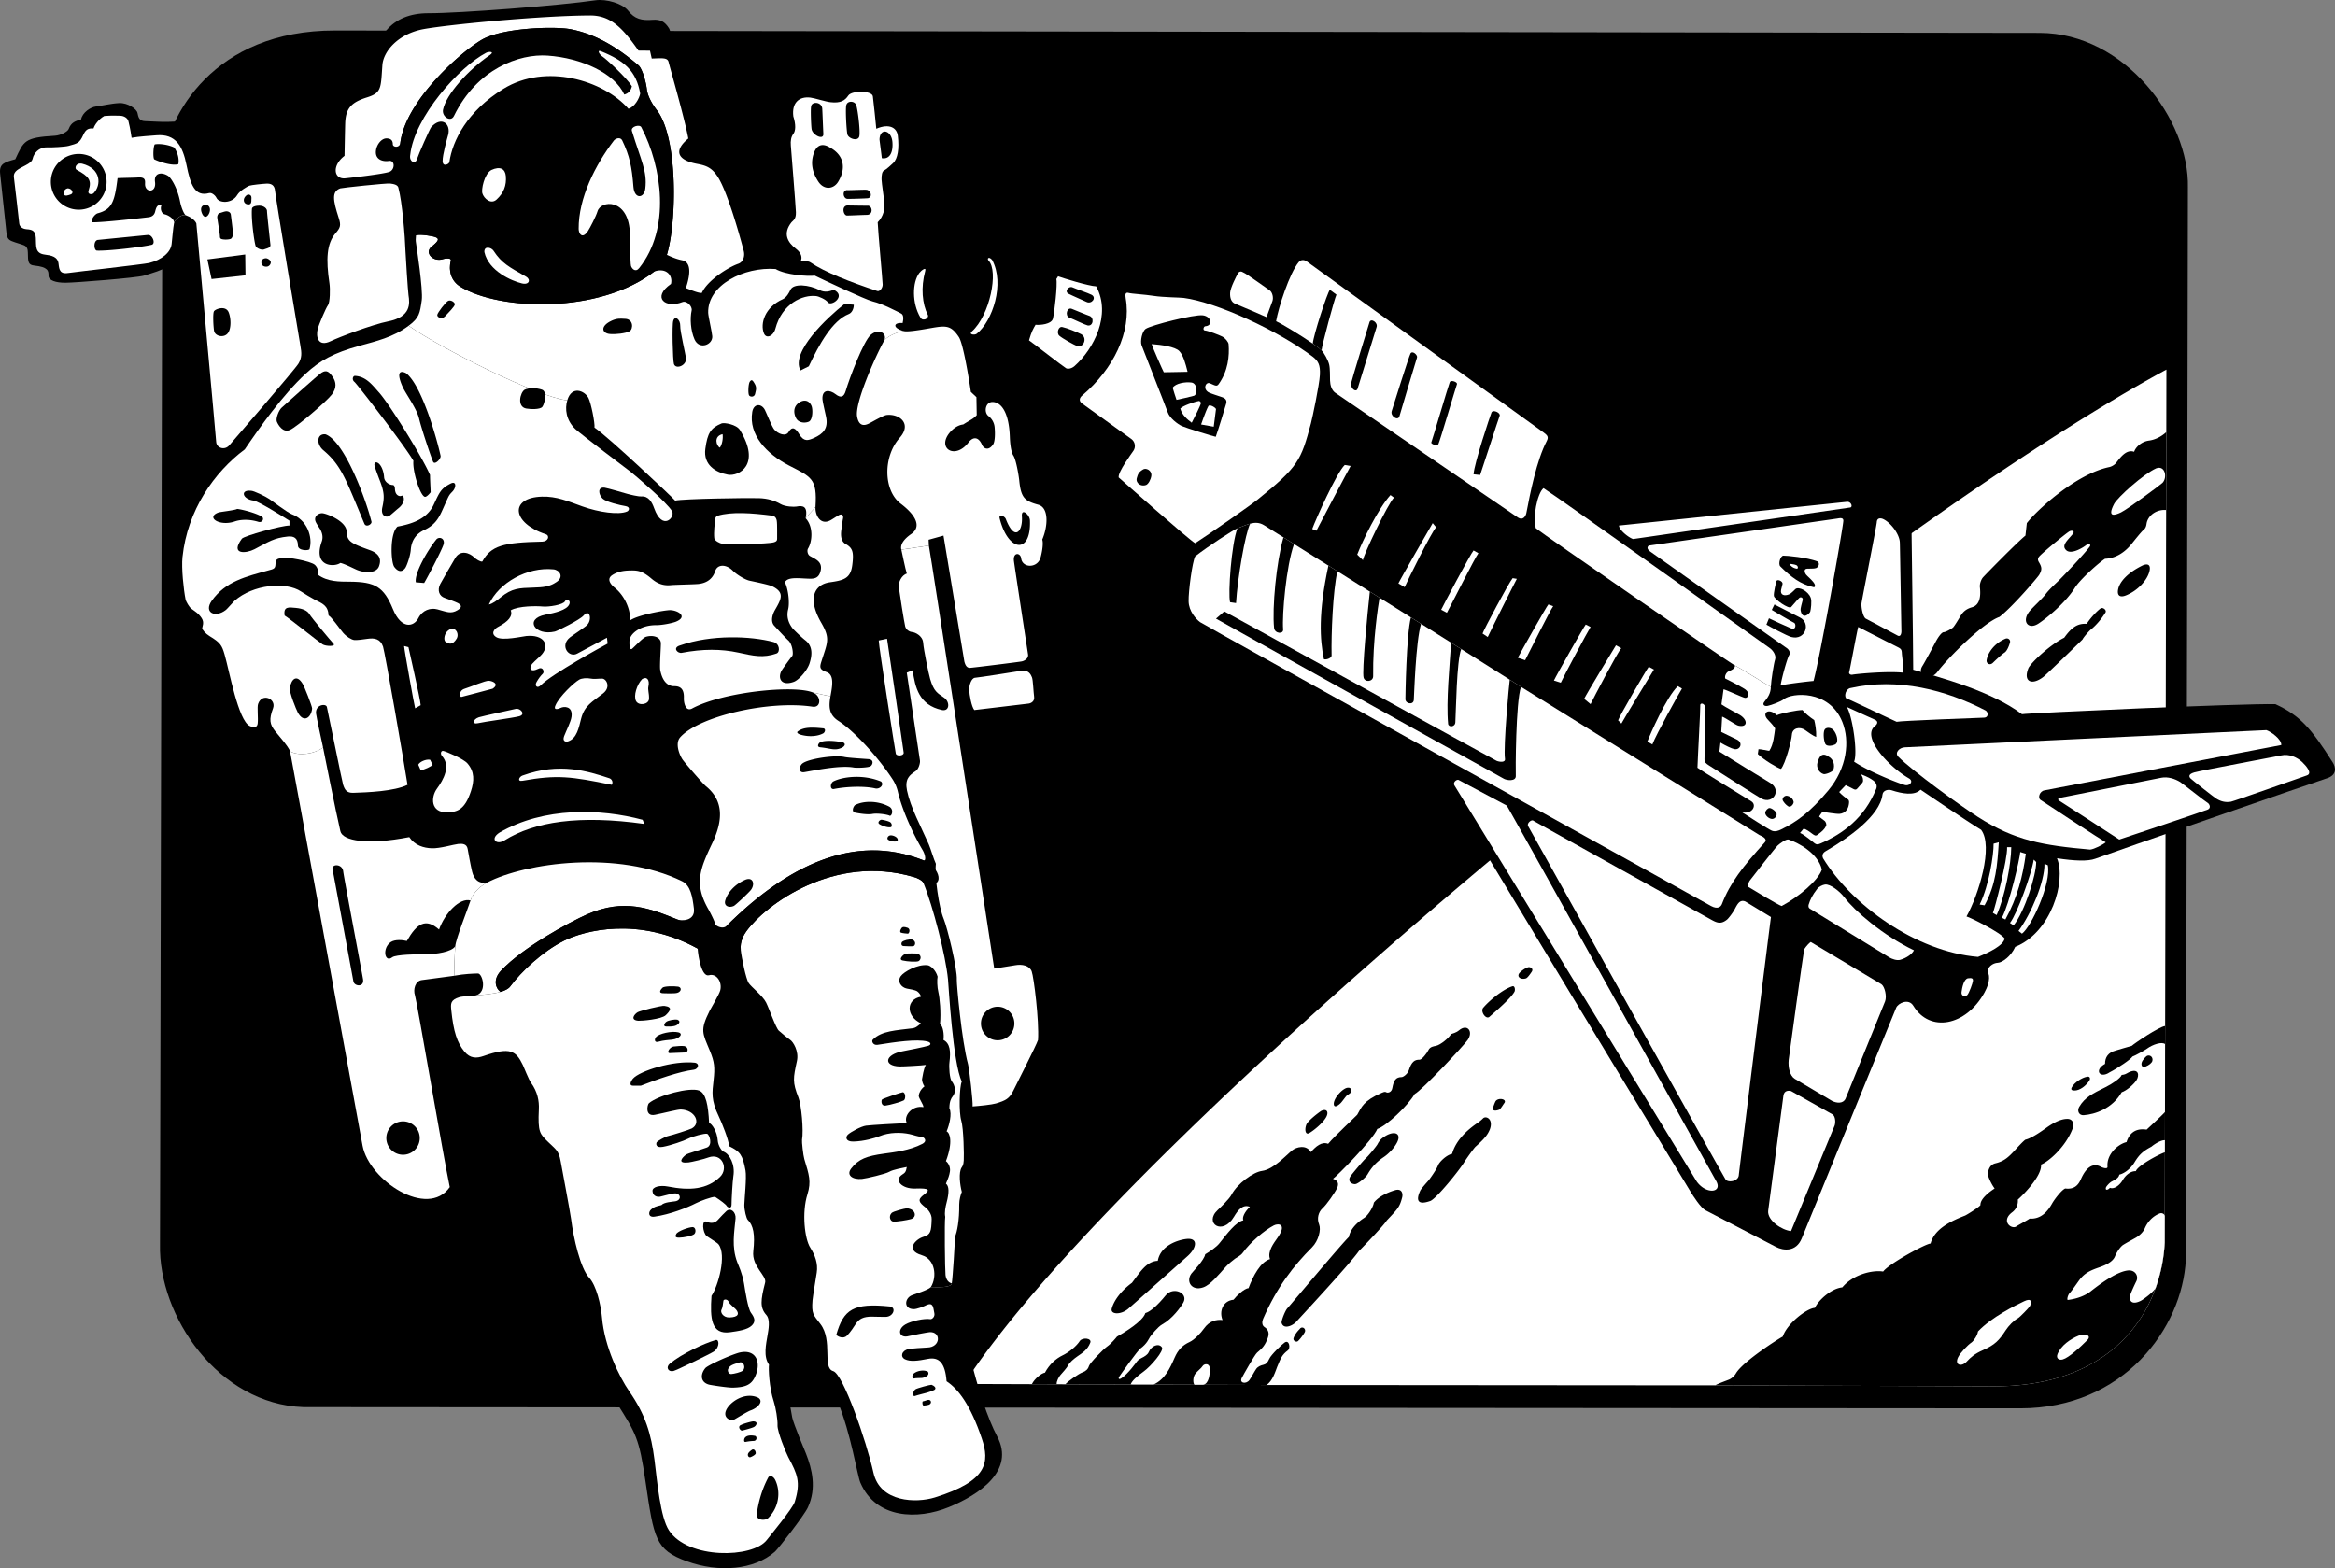 <svg xmlns="http://www.w3.org/2000/svg" width="434.388" height="291.775"><rect width="100%" height="100%" fill="#808080" stroke="none"/><path d="M379.458 6.122c15.89.04 27.875 16.27 27.566 28.77l-.386 199.5c-.649 12.687-11.551 27.644-30.805 27.636l-319.375-.226c-15.84-.547-27-16.91-26.695-30.285l.445-200.876c.856-9.066 9.5-24.996 32.125-24.968l317.125.449"/><path d="M374.317 10.188c15.383.04 29.067 15.75 28.77 27.852l-.063 30.726-.019 11.625-.027 14.5-.016 6.75-.004 2.375-.168 86.875-.008 3.376-.023 12.625-.012 5.25-.004 2.25-.02 11.875-.011 4.906a29.448 29.448 0 0 1-1.715 8.523c-3.488 9.594-12.527 18.293-30.188 18.235l-51.726-.176-83.5-.067-11.75-.043-1.625-.004-7.625-.027-4.25-.012-12.125-.043-1.625-.008-4.625-.015-12.625-.043-117.707-.04c-15.332-.53-26.14-16.113-25.844-29.062l.43-194.465C37.044 25.15 45.41 9.743 67.313 9.77l307.004.418"/><path fill="#fff" d="m179.333 257.493 12.625.043 4.625.016 1.625.008 12.125.043 4.25.011 7.625.028 1.625.004 11.75.043 83.5.066 51.727.176c17.66.058 26.699-8.64 30.187-18.235a29.448 29.448 0 0 0 1.715-8.523l.012-4.906.02-11.875.003-2.25.012-5.25.023-12.625.008-3.375.168-86.875.004-2.375.016-6.75.027-14.5.02-11.625c-58.293 31.507-192.356 140.453-223.692 188.726"/><path d="m196.583 257.552-4.625-.016c.5-1.023 1.785-2.043 2.434-2.14.843-1.563 2.007-2.602 3.351-3.258 1.266-.614 2.57-1.754 3.125-2.625.469-.73 2.297-.559 1.961.304-.515 1.328-1.465 1.89-2.379 2.528-.68.476-1.496 1.132-1.8 1.793-.137.293-1.094 1.402-1.376 1.699-.28.3-.777 1.215-.69 1.715m13.749.05-12.125-.043c.29-.464 2.531-2.007 3.16-2.218.63-.211 1.043-.61 1.211-1.18.168-.574 2.676-3.148 3.402-3.648.727-.497 1.68-1.649 1.81-1.825 1.648-.925 4.831-2.906 5.28-4.379.887-.253 2.223-1.378 3.79-3.304 1.394-1.719 4.261-.434 3.285 1.332-.454.808-2.024 3.027-3.973 4.101-.754.414-2.031 1.993-2.234 2.317-.204.324-.567 1.261-1.778 2.14-.547.399-3.691 4.848-3.933 5.223-.247.371-.075.61.367.328 1.277-.816 2.746-2.922 2.969-3.2.23-.269.527-.456.886-.624.364-.164 1.055-.574 1.239-1.027.507-1.235 1.902-1.754 2.472-.907.422.618-2.05 3.52-3.414 4.5-1.363.98-2.207 1.793-2.414 2.414"/><path d="m235.583 257.688-11.75-.043-1.625-.004-7.625-.027c2.133-.98 3.047-2.977 3.934-5.008.62-1.43 1.414-2.285 2.789-2.922.894-.414 2.101-1.68 2.675-2.504 1.028-1.46 2.348-1.703 3.454-1.582-.68-1.628.078-3.586 2.043-3.78.441-.59 1.968-2.114 2.789-2.145.843-2.293 2.261-4.922 3.992-5.41-.52-1.43.703-2.961 1.433-4.016 1.743-2.504.168-2.703-.703-2.262-1.789.91-4.457 3.23-5.777 5.074-.418.582-1.047.828-1.445 1.114-.403.285-1.25.992-1.723 1.511-1.426 1.57-2.832 3.364-4.215 3.84-2.125.735-3.281-1.094-2.18-2.582.29-.39 2.36-2.449 2.563-3.582.785-.469 2.055-1.297 2.648-2.047 1.407-1.777 3.051-3.968 4.438-4.265-.254-.532.246-1.578 1.223-2.512-1.336-.555-2.266.676-2.954 1.836-2.148 3.644-5.644 1.18-3.035-1.242.36-.332 2.13-2.016 2.547-2.817 1.102-2.101 4.059-4.238 5.703-4.46 2.176-.298 4.465-2.923 5.653-3.856.695-.555 2.574-1.129 3.422.363.89-1.008 2.011-2.039 3.222-1.547 1.34-1.586 5.067-5.023 5.41-5.41.805-1.426 1.16-2.61 4.563-4.078.617-.27.672-.18.894-.078.223.105.926.023 1.075-.813.265-1.507.68-2.023 1.746-2.039.277-.004 1.097-.554 1.332-1.3.5-1.586 1.11-1.954 1.984-1.934.43.012 1.387-1.215 1.652-1.785.293-.63 1.028-.719 1.371-.781.891-.165 2.532-1.567 2.836-2.2.305-.129.891-.21 1.497-.71 1.523-1.266 2.71.21 1.597 1.808-.742 1.062-8.539 9.398-9.855 10.047-1.309 2.242-5.282 5.965-6.957 6.504-.805 2.011-7.594 8.867-8.243 9.273.977.363 1.122.934.758 1.735-.367.8-1.93 3.058-2.687 3.742-.774.691-1.113 1.898-.649 3.027.387.938-.09 3.02-1.343 4.27-3.391 3.386-6.516 7.386-9.07 13.261-.208.473-.301 1.22.273 1.575.398.25.984.847.625 1.89-.516 1.488-1.055 2.035-2.035 2.856-.414.347-2.551 4.129-2.84 4.699-.508.988.828 1.219 1.43.383.335-.461.94-1.617 1.25-2.059.304-.441.867-.668 1.316-.762.45-.097.793-.37 1.12-1.12.33-.759 2.356-2.692 2.864-3.036.84-.57 1.145 1.043.582 1.473-1.094.828-1.289 1.394-1.992 3.094-.254.617-.836 2.683-2 3.343"/><path fill="#fff" d="m223.833 257.645-1.625-.004c-.312-.336-.285-1.437.129-1.996.41-.558 1.152-1.074 1.387-1.48.261-.461 1.48-.703 1.355.87-.035.47-.12 2.411-1.246 2.61"/><path d="M221.009 233.63c-.293.289-10.953 9.742-11.16 9.906-1.399 1.145-3.297 1.023-3.028-.05.368-1.442 1.668-3.282 3.762-4.813 1.555-2.051 2.707-4 4.805-4.09.52-2.93 3.879-3.906 5.324-4.07 2.184-.247 1.965 1.578.297 3.117m24.801-26.953c1-.461 1.421.191.921 1.136-.59 1.102-2.296 2.5-3.16 3-.734.426-.91-.671-.539-1.593.27-.676 2.18-2.16 2.778-2.543m2.324-1.442c.164-1.18 1.719-2.75 2.527-2.851.754-.09.742.406.633.851-.027.11-.492.438-.691.555-.196.121-.875 1.113-1.149 1.398-.637.657-1.387 1.012-1.32.047m33.222-21.73c-1.648.508-4.183 2.527-5.433 4-.57.672.504 2.258 1.172 1.672 1.203-1.067 4-3.453 4.652-4.672.156-.297.086-1.149-.39-1m3.003-3.563c.395-.043.961.313.59.86-.176.261-.75 1.132-1.078 1.23-1.039.309-1.84-.375-1.11-1.101.278-.278.966-.836 1.598-.989m-43.687 68.946c-.223.52.371.816.676.703.3-.114 1.328-1.524 1.418-1.817.195-.625-.586-1.12-.996-.48-.614.59-.989 1.258-1.098 1.594m.351-2.84c.313-.344 10.2-10.977 11.766-13.274.957-.937 4.84-5.011 5.164-5.664 2.05-2.183 2.418-2.472 2.899-4.344.171-.68-.055-1.703-1.332-1.328-1.293.38-3.047 1.168-3.942 2.325-.086.722-.992 2.304-1.8 2.832-1.657 1.078-2.633 2.332-2.837 3.543-1.168 1.07-11.003 12.812-11.433 13.257-.434.442-1.18 2.395-1.086 2.735.324 1.172 1.789.66 2.601-.082m16.056-34.235c2.03-1.609 3.75-1.136 2.847.692-.574 1.16-1.695 2.234-2.524 2.789-1.457.972-2.312 2.023-3 3.215-.23.394-1.175 1.32-2.046 1.734-.575.27-1.875-.32-1.09-1.441.265-.38 2.355-2.899 2.82-3.297.46-.395 2.008-2.27 2.191-2.645.188-.375.508-.816.801-1.047m22.746-6.543c-.12.141-.676 1.098-.918 1.192-.828.324-1.351.164-1.148-.399.101-.289.375-1.09.531-1.257.61-.649 2.145-.27 1.535.464m-2.664 4.86c-.36.89-.887 1.656-2.656 3.21-.29.255-1.77 2.329-2.055 2.805-.89 1.508-5.25 6.895-6.37 7.297-2.474.88-2.653-.238-1.856-1.937.152-.328 1.156-1.45 1.457-1.79.297-.335 1.62-2.218 1.82-2.843.203-.629 1.578-1.992 2.637-2.191.703-2.536 2.8-4.461 4.898-5.868a7.34 7.34 0 0 0 .856-.734c.562-.555 1.976.129 1.27 2.05M402.978 94.891l.027-14.5c-1.04.958-2.203 1.442-3.223 1.583-1.554.214-2.554 1.37-2.758 2.085-1.437-.496-2.496.954-3.39 2.106-.176.226-.68.621-1.27.746-5.988 1.254-13.23 7.758-15.308 10.418l-.258 2.32c-1.465 1.157-7.586 7.403-7.922 7.805-.332.398-.617 1.21-.55 1.8.171 1.512.073 3.286-1.446 3.727-1.133.325-1.711.871-2.184 1.668-.21.356-1.101 1.848-1.363 2.09-.262.246-1.305.852-1.734.88-.43.022-1.102 1.026-1.563 1.91-.465.882-1.914 3.613-2.414 4.402-1.117 1.78 1.473 2.851 2.797 1.086 1.945-2.598 8.5-9.165 11.55-10.235 2.45-1.89 7.11-7.36 7.384-7.82.605-1.031.476-1.473-.067-2.403-.242-.418-.187-.742.153-1.101.87-.91 5.058-4.356 5.558-4.606s1.031-.039.637.461c-.848 1.09-2.27 2.137-1.238 3.063.988.894 3.332-.613 3.898-1.11.328-.289.723.07.488.403-.886 1.25-4.949 5.558-5.976 6.531-.637.606-1.688 1.59-2.246 2.348-.563.758-2.434 2.511-2.914 3.074-1.68 1.969-.32 3.652 1.585 2.394 1.844-1.214 5.172-4.078 6.774-6.664.914-1.484 4.383-4.62 5.605-5.39 2.094-.078 3.801-1.324 4.973-2.805.375-.476 1.785-2.238 2.121-2.5.34-.266.543-.578.625-1.195.219-1.547 1.848-2.727 3.649-2.57"/><path fill="#fff" d="M401.134 87.13c-2.336 1.035-7.188 5.375-7.844 6.633-1.344 2.582.117 2.132 1.285 1.57 1.258-.606 7.399-5.164 7.715-5.488.965-.989.496-3.332-1.156-2.715"/><path d="M398.685 105.161c-2.832 1.363-4.329 3.04-4.63 4.434-.25 1.16.27 1.652 1.442 1.183 2.074-.836 3.8-2.633 4.309-4.262.332-1.058.117-1.82-1.121-1.355M377.38 124.25c.762-1.3 4.289-4.468 6.633-5.6 1.43-1.989 2.511-2.68 4.183-2.579.801-1.265 2.25-2.703 2.653-2.898.398-.196 1.125.351.824.824-.727 1.16-1.723 2.348-2.652 3.086-.438.348-1.5 1.59-1.594 1.887-.805.796-6.63 6.449-7.278 6.957-2.132 1.664-3.863.941-2.77-1.676m-4.347-5.399c-2.11.91-3.265 2.668-3.453 3.989-.082.586.594 1.074 1.215.43.227-.235 1.598-1.528 2.11-1.848.515-.32.917-1.469 1.027-1.918.113-.45-.364-.903-.899-.653m29.727 88.04-.012 5.25-.004 2.25-.02 11.875-.011 4.906a29.448 29.448 0 0 1-1.715 8.523c-3.488 9.594-12.527 18.293-30.187 18.235l-51.727-.176c.469-.309 2.215-.922 2.598-1.086.386-.164.953-.613 1.254-1.137 1.289-2.242 8.312-6.703 8.71-6.844.817-2.453 4.465-5.261 5.985-5.359.684-1.457 3.062-3.61 5.101-3.805 2.055-2.472 5.727-3.261 7.594-2.945 1.137-1.5 7.899-5.168 8.824-5.215.727-2.777 3.91-4.226 6.395-5.191.266-.102 2.559-1.508 2.883-1.957-.07-1.137 1.605-2.426 2.64-3.094-.586-.785-1.058-1.84-1.187-2.328-.168-.649.11-2.059 1.309-2.344 1.68-.402 2.46-1.152 3.73-2.535.238-.262 1.492-1.645 1.879-1.875 1.234-.258 3.5-1.934 3.945-2.246 1.403-.992 2.668-1.59 3.785-1.617 1.09-.028 1.407.882 1.008 1.902-1.316 3.371-4.472 6.094-5.84 6.598.246 2.265-4.023 6.297-4.316 6.507.074.829-.211 1.73-1.043 2.36-2.219 1.68-.086 3.293.789 2.625.328-.246 2.074-1.149 2.445-1.442 2.164.145 3.391-1.378 4.223-2.87.305-.548 1.668-2.434 2.41-2.735 1.8.23 2.492-.777 2.922-1.75.91-2.066 2.188-3.156 3.773-2.246.149.086 1.211.488 1.165-.059-.192-2.308 1.933-4.176 3.542-4.574.676-2.121 2.157-2.555 3.735-2.32 1.117-1.035 3.121-2.895 3.418-3.282"/><path fill="#fff" d="m402.747 212.142-.004 2.25c-1.324.453-5.152 2.566-5.398 3.511-.97-.039-1.907.723-2.453 1.668-.497.856-1.54 1.762-2.38 1.422-.296.379-.91.59-.734-.059.059-.203.66-.898 1.094-1.12.742-.383 1.29-.696 1.383-1.266 1.258-.305 2.336-1.457 2.816-2.258.899-1.492 1.606-2.117 3.16-2.941.551-.473 1.754-1.243 2.516-1.208m-1.75 27.555a29.448 29.448 0 0 0 1.715-8.523l.012-4.906c-.032-.407-.532-.66-.934-.504-1.379.535-2.297 1.64-2.773 2.742-.36.836-1.09 1.426-1.692 1.777-.347.203-2.23 1.211-2.511 1.457-.614.54-1.137 1.469-1.364 2.028-.43 1.074-1.933 1.687-2.87 2.011-1.622.563-2.743 1.035-3.75 2.375-.243.324-1.505 2.153-1.782 2.406-.281.254-.567 1.079-.395 1.305 1.996-.234 3.485-.976 4.227-1.562 2.379-1.887 5.172-3.762 7.039-3.93 1.312-.117 1.984 1.082 1.5 2.023-.152.293-1.203 2.477-1.207 2.907-.012 1.175.867 1.3 2.023.726.364-.183 2.067-1.351 2.762-2.332"/><path fill="#fff" d="M398.814 233.048c.746-.063.914.527.359 1.117-.117.125-1.43 1.105-1.7 1.191-.534.172-.867-.652-.476-1.254.156-.242 1.277-.964 1.817-1.054m-22.258 9.054c1.445-.71 1.468.223 1.031.977-.105.184-1.813 1.996-2.207 2.2-.773.398-1.734 1.425-2.258 2.23-1.21 1.863-1.965 2.695-4.277 3.715-1.457.64-2.266 1.34-2.942 2.082-.992 1.097-2.355.691-1.629-.782.418-.847 1.79-2.277 2.497-2.75.343-.234 1.109-1.273 1.203-2.05 2.508-2.668 7.02-4.887 8.582-5.622m10.101 6.422c1.086-.53 2.57-.117 1.657.805-1.317 1.332-3.458 3.293-4.57 3.602-.692.195-1.302-.188-.973-1.008.652-1.61 2.445-2.817 3.886-3.399"/><path d="m402.782 194.267.008-3.375c-1.199.16-5.676 3.203-6.218 3.695-.536.133-2.66.785-3.02.883-1.332.351-1.957 1.218-1.941 2.464-2.125 1.172-.957 2.805.832 1.583 1.562-.797 4.03-2.485 4.257-2.934.461-.145 2.344-1.203 2.676-1.45 1.16-.85 2.848-1.35 3.406-.866m-3.476 2.242c-.559.504-.989 1.105-.914 1.57.062.43.39.5.789.34.601-.238 1.14-.656 1.234-1.043.184-.754-.543-1.246-1.11-.867m-11.113 3.836c.633-.18.711.351.52.66-.598.972-1.781 1.91-2.816 1.89-.5-.008-.707-.18-.461-.617.52-.937 1.921-1.785 2.757-1.933m7.844-.848c1.848-.848 2.02.594 1.387 1.527-.55.809-1.836 1.903-2.719 2.192-1.777 3.082-4.969 4.11-7.07 4.27-.88.066-1.27-.805-.84-1.536 1.059-1.812 2.523-2.496 4.934-3.695 1.175-.586 2.738-1.621 2.976-2.258.55-.066.66-.117 1.332-.5m-65.652 32.496c1.39.723 3.758.98 4.805-1.594 1.05-2.578 17.222-42.09 17.566-42.91.344-.824 2.3-1.82 3.187-.355 3.055 5.035 9.77 3.78 13.23-2.453.477-.856 1.145-2.434.735-3.59-.41-1.16.887-1.938 1.739-1.965.851-.024 2.484-1.227 3.253-2.961 6.684-2.648 9.52-12.234 7.77-16.484 3.25.5 5.773.59 7.11.09 2.8-1.051 41.921-14.622 42.906-14.899 2.218-.617 1.832-2.168 1.261-3.062-3.992-6.293-6.074-8.688-10.644-10.797-5.883-.16-46.074 1.652-47.149 1.87-5.699-4.335-15.406-6.902-20.234-8.28 0-4-.336-26.918-.336-28 0-4.008-3-6.336-11.914-5-1.32.195-40.5 4.328-41.922 4.414-1.414.085-2.414-.332-3.25-.915-.828-.585-9.414-5.835-10.25-6.5.75-1.921 2.25-5.835 2.75-6.5.5-.671.168-1.585-.75-2.25-.914-.671-44.828-32.086-46.25-32.671-1.414-.582-2.914-.665-3.5.085-.582.75-2.25 4.336-3 5.836-1.5-1.421-5-3.168-5.914-3.5-.914-.336-1.758-.257-2.086.329-.828 1.5-2 4.918-2.164 5.75-3.664-1.415-9.836-2.336-12.414-2.25-2.5.085-8.594-1.043-11.086-1.665-4-1-15.586-4.085-19.086-5.5-6.367-2.578-14.379.684-15.664 5.836-.965 3.864 1.008 9.274 2.586 10.5 5.25 4.079 48.164 39.582 48.914 40.165-1 2.25-1.168 10.835-1.086 11.585.922 1.329 2.25 2.415 3 2.915s42.5 23.585 43.836 24.335c1.336.75 2.164 2.829 3.25 5.665.473 1.23 44.258 73.378 44.836 74.324.574.945 1.957 3.117 2.863 3.59.91.472 11.32 5.87 13.102 6.812"/><path fill="#fff" d="m333.192 229.044 8.098-19.594c.215-.5.192-1.785-.398-2.117l-7.696-4.34c-.37-.094-1.277-.195-1.422.867l-2.828 21.367c-.242 1.844 2.59 3.676 4.246 3.817m.692-28.328 6.965 4.129c.855.418 2.03.527 2.476-.418l7.36-18.11c.367-.937-.055-2.758-.68-3.195l-13.14-7.86c-.243.13-.833.743-1.223 1.352-.184.902-2.797 19.703-2.887 20.574-.14 1.391.223 2.977 1.129 3.528m2.574-32.36c.29-.996.73-1.855 1.625-3.004.29-.375.961-.71 1.422-.78.977-.15 2.781 1.292 3.625 2.405 1.855 2.454 7.125 7.059 12.93 9.832-.332.657-1.266 1.399-2.57 1.774-.63.18-1.571-.192-1.993-.442-.414-.25-14.492-8.89-14.844-9.105-.234-.184-.238-.426-.195-.68"/><path fill="#fff" d="M339.157 159.692c5.27 8.649 17.219 17.375 28.817 18.34 2.054-.816 4.722-2.113 4.96-3.414-.726-1.101-6.39-3.93-7.1-4.101 2.25-4 5.05-13.063 2.722-16.122-2.223-1.316-10.762-7.125-11.274-7.472-1.12 1.168-3.425.75-5.402.105-.61-.199-1.574.008-1.672.801-.496 4.016-6.383 8.09-10.59 10.55-.562.333-.695.798-.46 1.313"/><path fill="#fff" d="M349.06 146.712c-2.227 5.555-6.27 8.406-10.29 10.18-.617.273-.824.269-1.19.008-.372-.258-1.864-1.594-2.712-1.926l.645-.77c.445 0 1.191.602 1.633.926.437.324.636.45 1.007.168.84-.64 1.223-.953 1.57-1.633.11-.21-.019-.742-.312-.96-.297-.22-.672-.532-.984-.75.062-.22.406-.595.594-.907.53.062 2.625.43 3.218.371.996-.098 1.582-.828 1.711-1.773.04-.286.125-.746-.183-.922-.309-.176-1.215-.895-1.621-1.364.375-.437.937-.937 1.218-1.28.438.218 1.063.527 1.313.655.25.125.547.36.883-.07.336-.43.824-.86.968-1.144.149-.286.075-.957-.386-1.496 1.441.554 1.843.84 2.312 1.167.473.325.828.872.606 1.52m34.265 1.715c.446-.09 18.266-3.63 18.75-3.727 1.207-.238 2.535.188 3.535.809.375.238 4.582 3.574 5.02 3.816.434.238.742.98.125 1.285-.371.18-15.957 5.438-16.5 5.59-1.633-1.098-10.7-6.914-11.145-7.215-.441-.304-.168-.48.215-.558m45.832-4.16c-.445.156-13.613 4.808-14.125 4.894-1.047.184-1.933-.066-2.793-.613-.382-.242-4.382-3.383-4.695-3.696-.316-.316-.5-.796.656-1.14 1.16-.344 15.305-2.961 16.156-3.16 1.516-.36 3.047.394 3.915 1.215.753.718 1.992 2.12.886 2.5"/><path fill="#fff" d="M421.626 135.845c.875.304 2.828 1.687 2.77 2.77-1.602.276-43.579 8.359-44.07 8.44-.903.157-1.259 1.383-.731 1.766.449.32 11.68 7.672 12.144 7.89-.492.43-2.136 1.282-2.898 1.356-8.813-.785-14.012-1.664-20.887-6.074-3.453-2.21-12.156-8.539-14.8-11.195-.735-.739.171-1.703 1.21-1.758.407-.02 65.89-3.156 67.262-3.195m-77.504-7.801c8.988-2.047 17.992.379 25.266 4.152.453.235.672 1.297-.32 1.332-.989.031-15.422.57-16.231.77-1.945-.871-8.813-4.196-9.273-4.313-.461-.117-.43-1.55.558-1.941"/><path fill="#fff" d="M343.564 131.528c1.07 1.711 2.07 8.594 1.355 10.18 2.95 1.988 8.715 4.195 9.527 4.367.809.172 1.625-.707.672-1.258-3.89-2.261-8.855-7.746-6.316-9.722.207-.16.87-.793-.031-1.196a854.064 854.064 0 0 1-5.207-2.37m2.125-14.876c-.247.84-1.555 8.067-1.676 8.371-.117.305.207.594.633.496.484-.109 6.25-.691 9.418-.367.019-1.824-.223-2.918-.258-3.652s-.2-.82-1-1.219c-.797-.398-5.762-2.933-7.117-3.629m7.746-15.699c.03.75.273 15.953.289 16.438.015.484-.16 1.144-.692.863-.527-.285-5.402-2.875-5.925-3.149-.524-.277-.903-2.105-.797-2.902.101-.797 2.773-14.188 2.836-15.063.062-.875.804-.746 1.183-.57 1.403.649 3.059 2.813 3.106 4.383m-52.255-3.176 42.387-4.406c.829-.106 1.2 1.035.575 1.059l-40.32 5.859c-.739-.211-2.602-1.625-2.641-2.512m5.539 3.735 35.05-5.032c.376-.054 1.165-.277 1.153.41-.027 1.188-4.34 25.438-5.543 29.81-1.547.128-5.5.644-6.125.835.168-1.238 1.172-4.91 1.586-5.64.265-.465.02-1-.492-1.348-.516-.344-24.91-17.602-25.367-17.942-.461-.34-.684-.718-.262-1.093m-26.406 48.375-8.954-4.766c-.34-.168-1.14.414-.773 1.027l45.059 73.68c1.761 2.45 4.832 2.09 3.636-.059-.37-.66-37.8-67.949-38.968-69.882m49.144 20.738-4.754-2.887c-1.012-.433-1.469.43-1.969 1.387-.402.765-1.218 1.793-1.457 1.98-1.058.844-1.77.657-2.851.055-.504-.281-32.856-18.246-33.192-18.477-.34-.23-1.265.489-.93 1.067.34.578 36.278 65.078 36.716 65.703.437.625 2.332.379 2.449-.777.113-1.16 5.863-47.317 5.988-48.051"/><path fill="#fff" d="M285.724 98.294c-.64-1.88.254-6.528 1.418-7.469 2.254 1.379 41.254 29.188 42.004 29.692.75.5 1.324 1.464 1.082 2.187-.235.695-.758 3.992-.793 5.113-1.942-1.125-5.336-3.312-6.657-3.992-1.32-.683-35.976-24.625-37.054-25.531m-54.375-47.57c.386.105 4.332 2.94 4.847 3.292.516.352.75 1.383.512 2.02-.242.64-.937 2.52-1.094 2.969-.906-.426-5.058-2.18-5.828-2.492-.765-.309-.992-1.122-.941-2.059.05-.938 1.191-3.117 1.433-3.559.243-.441.649-.464 1.07-.171m11.739-2.09c.762.554 43.434 31.351 44.121 31.867.688.515.93.808.52 1.594-1.848 3.539-3.075 9.683-3.774 13.359-.097.523-.601 1.512-1.644.781-1.04-.73-33.243-22.672-33.914-23.156-.672-.484-.93-1.406-.961-2.266-.028-.859.02-2.218-.168-3-.188-.785-.965-2.191-1.41-2.625-.32-.308-.907-.75-1.633-1.257-2.32-1.61-6.047-3.829-6.828-4.165.437-2.562 2.5-8.937 4.203-10.984.457-.55 1.086-.437 1.488-.148"/><path d="M245.857 65.188c-.32-.308-.907-.75-1.633-1.257.11-1.54 2.683-9.426 3.175-10.016l1.227.902c-.355.7-2.687 9.356-2.77 10.371M254.755 60c-.09.27-3.309 10.743-3.398 11.282-.165.973.894 1.813 1.187 1.074.133-.332 3.348-10.96 3.535-11.46.344-.907-1.125-1.81-1.324-.895m7.645 5.769c-.266.438-3.38 10.309-3.504 10.746-.266.934 1.207 1.872 1.453.91.117-.468 3.12-10.484 3.265-10.91.149-.425-.836-1.367-1.215-.746m7.297 5.36c-.222.511-3.297 10.933-3.425 11.191-.125.258 1.062.758 1.312.32.25-.437 3.285-10.718 3.453-11.14.172-.422-1.168-.887-1.34-.371m7.785 5.582c-.261.637-3.21 9.43-3.351 11.535l1.223.129c.418-1.172 3.41-10.457 3.632-11.004.223-.543-1.171-1.219-1.503-.66"/><path fill="#fff" d="m238.763 99.981 1.972 1.239c1.825 1.144 4 2.511 6.395 4.011.547.344 1.102.696 1.672 1.051l6.035 3.793 1.805 1.133c1.937 1.219 3.902 2.45 5.832 3.664.636.398 1.273.8 1.902 1.195 1.926 1.211 3.805 2.39 5.582 3.512.64.402 1.266.797 1.879 1.18 3.82 2.406 7.035 4.437 9.031 5.703 1.094.691 1.824 1.16 2.086 1.332l44.348 27.566c.469.219 1.625.684.984 1.39-4.054 4.458-6.476 7.59-7.949 11.454-.191.5-.777 1.043-2.023.363-1.243-.683-94.34-52.273-95.067-52.82-.726-.543-2.086-1.992-2.125-3.863-.039-1.867.676-7.313 1.223-8.371 2.3-1.809 7.105-4.938 7.86-5.22.87-.32 1.64-.671 2.37-.866.895-.239 1.73-.246 2.617.312l3.57 2.242M208.11 88.829s13.496 11.973 14.235 12.234c2.676-1.734 10.23-7 11.578-8.086 7.644-6.164 8.101-7.285 9.953-14.207.27-1.004 1.566-7.129 1.668-9.004.102-1.875-.305-2.62-1.383-3.437-6.449-4.867-17.937-10.125-23.957-10.902-.746-.098-3.75-.098-5.558-.38-1.813-.28-4.082-.382-4.668-.55-.582-.168-.7.21-.555 1.02 1.098 6.25-2.277 13.124-8.074 18.046-.598.508-.668 1.067 0 1.543.668.48 8.332 6.016 9.093 6.551.762.535.864 1.543.43 2.184-.433.644-2.922 3.984-2.762 4.988m-4.183-35.555c2.875 5.278-.469 11.68-4.024 14.832-.52.461-1.195.598-1.57.41-.375-.187-6.184-4.703-6.902-5.195.465-1.617.793-2.18 1.222-2.898.805.093 2.97-.078 3.23-1.149.263-1.07.88-6.386.634-7.355l.324-.512c.992.36 5.676 1.809 7.086 1.867m-31.813-2.82c-.832 3.059-.55 6.086.5 8.156.266.524-.855 1.34-1.383.469-1.597-2.664-1.527-6.55-.207-8.293.31-.41 1.368-1.27 1.09-.332m12.45-2.102c2.41 4.418.074 11.41-2.86 13.743-.37.296-1.562.164-.902-.426 3.347-3 5.004-11.227 3.101-13.192-.32-.336.016-.855.66-.125"/><path d="M198.763 54.641c.531.286 2.969 1.344 3.383 1.543.949.454 1.914-.812.921-1.34-.609-.328-2.859-1.066-3.546-1.382-.688-.32-1.559.758-.758 1.18m.633 2.82c.699.273 2.836 1.176 3.234 1.293.988.3.762 2.008-.3 1.793-.454-.094-2.56-1.13-3.403-1.453-.844-.329-.469-2.004.469-1.633m-1.692 3.406c.754.148 2.758.957 3.41 1.3 1.246.661.5 2.571-.718 2.204-.563-.168-2.82-1.441-3.348-1.93-.527-.488-.149-1.84.656-1.574m14.66 3.336c.157.453 4.657 11.844 4.875 12.516.34 1.046 1.828 2.183 2.625 2.55.75.34 5.785 1.91 6.305 1.996.406-1.066 1.8-5.687 1.941-6.175.137-.489.008-.93-.746-1.188-.754-.254-1.96-.64-2.39-.836-1.305-.59-.696-2.09.117-1.754.254.106.578.278.754.332.172.055.539.274.84-.14 1.793-2.48 2.043-5.278 1.875-7.457-.032-.407-.606-1.125-1.16-1.418-.551-.29-2.68-1.106-3.208-1.133-.523-.02-.28-.777.032-.797 1.441-.094 1.164-1.812-.446-2.031-1.582-.219-9.648 1.836-10.64 2.52-.672.46-1.04 2.269-.774 3.015"/><path fill="#fff" d="M214.247 64.016c.086.415 2.024 4.836 2.262 5.25.95 0 3.683-.085 4.422-.085-.387-1.54-.79-3.059-1.547-3.864-.762-.8-3.344-1.175-5.137-1.3m5.328 11.992c.324 1.203 1.254 1.992 2.125 2.64.508-.976 1.598-3.086 1.742-3.734l-.324-.324c-.91.136-3.09.91-3.543 1.418m-1.418-3.864c.137.536.551 1.746.715 2.246.797-.164 2.555-.554 3.238-.757.684-.203.704-2.301-.453-2.461-1.16-.157-2.965.14-3.5.972m5.285 6.829 2.352.417.418-3.253c.035-.247-1.184-1.008-1.418-.579-.5.918-1.352 3.415-1.352 3.415"/><path d="M280.868 126.462c1.094.691 1.824 1.16 2.086 1.332-.992 2.851-1.012 15.777-.965 16.55.067 1.079-1.66.856-2.18.567-.421-.234-53.222-29.559-53.593-29.809.566-.488 1.246-1.054 1.539-1.347 1.426.754 50.152 27.574 50.656 27.797.508.222 1.684.386 1.567-.383-.332-2.223.793-14.18.89-14.707m-68.261-39.086c.546-.418 1.699.129 1.582 1.133-.079.668-.532 1.562-.989 1.734-.945.352-1.98-.375-1.715-1.297.207-.726.332-1.09 1.121-1.57m19.969 10.051c-.73.195-1.5.547-2.37.867-1.126 2.945-1.77 12.156-1.372 13.754l1.113.16c.262-4.535 1.707-13 2.63-14.781"/><path d="m238.763 99.981 1.972 1.239c-1.46 4.109-2.25 13.144-2.03 15.882.077.954-1.575.793-1.684-.277-.375-3.715.406-12.184 1.742-16.844m33.074 20.778c-.613-.383-1.238-.778-1.879-1.18-.266 4.078-.953 10.953-.559 15.094.067.676 1.29.64 1.344-.281.125-2.063.227-11.454 1.094-13.633m-7.461-4.692c-.629-.394-1.266-.797-1.902-1.195-.86 3.27-1.024 14.894-1.02 15.207.012.879 1.442 1.125 1.559.191.047-.375.351-11.097 1.363-14.203m-7.734-4.859c-.606-.379-1.207-.758-1.805-1.133-.45 4.067-1.5 14.906-1.156 16.02.285.93 1.789.734 1.773-.297-.09-6.531.942-13.219 1.188-14.59m-7.84-4.926c-.57-.355-1.125-.707-1.672-1.05-1.922 8.91-1.57 13.765-.856 17.347.06.281 1.461-.008 1.45-.645-.086-3.882.234-11.933 1.078-15.652"/><path fill="#fff" d="M325.27 165.024c.54.325 5.68 3.465 6.184 3.543 3.082-1.652 6.742-4.68 7.473-6.765-.653-3.043-4.5-5.078-6.184-5.602-.449-.144-1.64.738-2.047 1.113-.402.368-4.715 5.922-5.101 6.418-.387.496-.426 1.004-.324 1.293m-2.493-41.199c1.32.68 4.715 2.867 6.657 3.992-.035 1.203-.536 1.938-1.2 2.746-.441.54-.02.899.63.766.652-.137 2.449-.785 3.019-1.258 1.387-1.144 8.398-1.863 10.855 4.262 1.422 3.543.883 8.558-2.632 12.754-3.434 4.094-5.868 5.82-8.739 7.23-.496.239-1.12.489-1.746.239-.625-.25-4.86-2.977-5.574-3.446 1.957.477 2.848-1.336 1.754-2.02-.719-.449-9.488-5.808-10.02-6.253.09-2.61.57-10.965.52-11.582-.055-.614 1.008-.453.98.726-.023 1.18-.183 8.68-.191 9.274-.008.597.293.8.855 1.168.563.367 9.262 5.93 9.762 6.18 2.184 1.09 3.766-1.657 1.61-2.942-.544-.32-8.594-5.25-9.458-5.824l.196-1.672c.941.562 2.078 1.105 2.574 1.207 1.078.223 1.68-1.125.566-1.73-.605-.329-2.41-1.145-2.988-1.461l.168-2.848c.832.348 2.508 1.562 2.992 1.68 1.73.41 1.852-1.016.324-1.973-.449-.281-2.84-1.531-3.445-1.984l.387-2.809c.613.144 3.36 1.453 3.945 1.59.59.14 1.235-.887-.133-1.719-1.37-.836-3.492-1.871-3.492-1.871-.16-.406.156-1.121.598-1.324.437-.207 1.215-.461 1.226-1.098"/><path d="M327.009 140.29c1.074 1.062 3.726 2.648 4.316 2.77.797-.918 1.957-5.231 2.024-6.344.078-1.285 1.472-1.57 2.449-.89.45.316 1.504 1.112 2.074 1.276.047-1.21-.187-2.457-.363-3.125-.84-.546-1.746-1.316-2.192-1.867-.945-.008-4.003.61-4.765.965-1.559-1.476-2.89-.398-1.649.848.391.383 1.102 1.191 1.329 1.601-.149 1.032-.274 2.993-1.094 4.184-.68-.106-1.528-.324-2-.32l-.13.902m14.13-4.395c.488.567 1.043 2.102.293 2.598-.188.121-1.59.606-1.899-.172-.304-.777-.363-2.137-.074-2.594.29-.46 1.254-.39 1.68.168m-.918 4.899c.89.492 1.164 1.605.832 2.457-.133.351-1.442.879-1.817.765-.89-.273-1.363-1.273-1.12-2.136.331-1.188.878-1.98 2.105-1.086m-7.856 7.25c.64.07 1.172.504 1.309 1.129.074.343-.531 1.176-1.02.843-.484-.335-.718-.644-.957-1.011-.238-.364.114-.938.668-.961m-3.168 2.296c.461.012 1.285.692 1.32 1.118.036.426-.417 1.039-1.027.894-.61-.148-1.125-.734-1.097-1.14.027-.406.5-.88.804-.871"/><path fill="#fff" d="M250.173 86.509c-1.492 1.386-5.43 10.187-6.059 11.914l.778.324c.347-.691 6.011-11.457 6.375-12.047l-1.094-.191m8.5 5.601c-2.309 2.54-5.223 8.559-6.184 11.078l1.063 1.032c.09-.973 4.59-10.418 5.773-11.633l-.652-.477m8.5 5.992-.645-.773c-.28.457-6.242 10.82-6.379 11.223l1.165.691c.453-1.047 4.976-10.254 5.859-11.14m7.859 4.827-.902-.511c-.496.52-5.777 10.437-6.023 11.031l1.066.559c.46-.801 5.332-10.489 5.86-11.078m7.147 4.769-.773-.129c-.715.844-5.406 9.649-5.601 10.305l.965.644c.367-.828 4.828-9.761 5.41-10.82m6.765 5.086-.902-.32c-.297.293-5.281 9.117-5.676 9.914l1.36.453c.613-1.195 4.687-9.375 5.218-10.047m6.954 3.867-.903-.453c-.34.406-5.535 9.555-5.918 10.422l1.281.398c.434-.992 5.106-9.73 5.54-10.367m5.714 3.949-.988-.543c-.344.543-5.574 9.18-5.922 9.97l1.195.984c.485-1.036 5.07-9.77 5.715-10.41m6.075 3.972-.97-.52c-.519.692-5.452 9.18-5.698 9.97l.613.597c.422-.793 5.316-8.89 6.055-10.047m5.214 3.543-.77-.453c-2.132 2.016-5.194 9.05-5.667 10.305l.922.543c.691-1.848 5.191-9.946 5.515-10.395m54.141 54.324c-.066.551-.719 2.285-1.047 2.668-.324.38-1.2.293-1.086-.543.11-.836.434-2.433 1.2-2.554.769-.114.94.05.933.43m3.828-25.473c.035 1.988-.848 7.812-2.59 11.324l.914.144c2.149-3.945 2.371-7.558 2.645-11.726l-.969.258m2.512.644c.125 2.192-2.356 11.676-2.64 12.238l.695.403c1.546-3.438 2.71-9.574 2.718-12.64h-.773m3.488 1.225-1.039-.32c-.098 1.286-2 9.614-3.414 12.235l.645.324c2.234-4.043 3.257-8.121 3.808-12.238m-2.953 12.886.688.446c2.07-2.63 4.21-9.375 4.19-11.79l-.452-.449c-.403 2.614-3.09 10.09-4.426 11.793m6.421-11.019.618.27c.676 3.378-3.074 11.48-4.805 12.738l-.644-.512c2.363-3.184 4.879-9.16 4.832-12.496"/><path d="m329.087 115.036-.473 1.18c.543.332 3.848 2.093 4.61 2.297 2.66.703 3.718-2.598 1.61-3.625-.353-.172-4.731-2.422-4.731-2.422l-.493 1.015c.38.239 3.829 2.266 4.16 2.399.337.129.434 1.445-.59 1.015-1.027-.43-3.37-1.5-4.093-1.859m2.531-6.406c.051-.488-.945-.914-1.125-.551-.09.188-.594 2.36-.488 2.816.156.664 2.773 2.47 3.195 2.059.278-.266 1.297-1.543 1.555-1.734.254-.192.707-.059.602.453-.102.508-.458 1.484-.376 1.91.352 1.871 1.672.574 1.786.215.117-.367.316-1.953.097-2.555-.468-1.297-2.285-2.172-2.867-1.633-.281.262-.758.797-1.14.961-.887.383-1.704.149-1.516-.816.07-.344.16-.633.277-1.125m6.535-4.153c-2.047-.789-5.797-1.109-6.379-1.093-.578.015-1.003 1.57-.578 1.996 1.98 1.965 3.785 3.347 6.184 3.863.309.066.445-.351-.066-.976-.516-.626-1.012-.997-1.297-1.329-.285-.336-.535-1.086.164-1.129.699-.046 1.21.032 1.648-.105.442-.14.79-.852.324-1.227"/><path fill="#fff" d="M333.099 105.204c.343.36.66.5 1.082.594.426.097.328-.489.023-.637-.3-.148-.8-.2-1.012-.234-.207-.032-.316.101-.093.277"/><path d="M79.747 185.68c.25 1.5 5.086 28.5 6.75 36.337-4.027 6.445-17.05 4.542-20.914-8.336-.453-1.512-12.25-68.665-12.836-71.829-.578-3.168-5.414-5.171-6.25-5.421-3.61-1.079-4.058-5.864-5.078-12.25-.336-2.082-2.336-4-3.25-4.414-.918-.415-1.75-2.836-1.586-3.5.164-.665-1.5-1.75-2.086-2.415-5.379-6.148-2.164-20 4.586-27.836-.25-1.335-3.586-41.835-3.586-43.085s-2-1-2-.329c0 .664-.328 2-.578 3.664-.527 3.497-2.41 3.852-6.117 5.012-1.367.426-12.895 1.324-14.64 1.328-1.743.004-3.165-.425-3.138-1.328.024-.91-.105-1.597-2.64-1.867-1.117-.121-1.192-.613-1.203-2.402-.004-.645-.153-1.14-.739-1.38-.586-.234-1.457-.448-2.203-.745-.742-.293-.945-.692-1.043-1.621-.101-.934-1.113-10.41-1.175-11-.184-1.832.87-2.086 2.82-2.63 1.617-3.402 1.594-4.038 7.406-4.382 1.008-.063 2.336-.735 2.531-1.258.446-1.195 1.22-1.477 2.301-1.766.242-1.289 1.754-2.296 2.781-2.414 1.032-.12 2.723-.547 4.309-.632 1.582-.082 3.25 1.085 3.406 1.824.16.738.258 1.511 1.418 1.535 1.164.027 3.078.184 4.336.129 1.34-.059 3.84-.238 4.004.762.234 1.406 1.086 6.835 1.5 8.421.414 1.582 1.836 2.579 3.5 2.329 1 1.171 3.586 0 4.164-.579.586-.586 3.672-.921 5.422-1 1.75-.085 2.914 1 3.078 2.164.172 1.165 3.422 20 4.5 27.415 1.836 12.75 20 108.25 22.25 123.5"/><path d="M57.497 62.18c1.836 12.75 20 108.25 22.25 123.5-.25-1.5.422-1.328 1.422-1.578s1.414.082 1.578 2.5c.238 3.41.817 11.329 4.336 11.914 1 .165 3.25.168 4.25-.164 1-.336 3.832.082 4.164 1.5.336 1.414 1.586 3.579 1.922 3.914.328.336.746 4.665.578 5.665-.43 2.601.774 3.574 2.836 5 2.164 1.5 3.895 12.382 4.5 20.586.164 2.25 2.063 3.851 2.336 5.25.914 4.75 4.145 16.101 7.164 20.914 3.48 5.55 4.07 6.386 5.246 14.414 1.57 10.687 1.84 12.765 7.68 14.886 5.976 2.172 12.531 1.633 16.414-1.793.574-.504 5.422-6.71 6.125-8.234 1.648-3.57.773-7.14-.367-10.027-.313-.793-2.239-5.309-2.551-6.696-.711-3.629-2.129-14.464-1.961-17.129.164-2.671-.836-7.75-2.172-10.5-1.328-2.75-1.414-6.171-1.5-8.585-.078-2.415-1.5-12.5-2.5-14.5s-3.664-8.75-3.25-11.586c.422-2.829.172-3.5-.914-6.164-1.086-2.665-.164-7 .336-8.336.5-1.329 2.828-2.5 3.914-.414 1.086 2.085 3.918 6.585 5.086 7.835 1.164 1.25 1.5 3.165 1.25 4.665s-.336 3.585.414 5.25c.75 1.664 1.664 3.914 1.414 6-.25 2.085.836 6.085 1.25 7.75.422 1.664.586 2.164 0 4-.578 1.835-1.664 8.832.086 10.664 1.75 1.836 1.836 3.003 1.586 5.421-.25 2.415-1.672 7.25 1.164 9.415 1.36 1.039 1.414 4.664 1.164 6.414s.836 3.836 3.086 6.836c2.5 6 3.625 13.707 4.23 15.105 2.918 6.75 10.668 6.906 16.434 4.547 5.566-2.277 12.414-6.754 9.008-13.164-3.477-6.54-7.477-22.82-6.672-27.824 1.086-6.75 2.836-25.75 2.25-31.664-7.75-57.5-29.086-149.5-34.164-159.665-1.422-.5-5.422-.586-6.672-.421-.664-5.75-4.523-15.375-5.578-16.75-.836-1.079-2.5-2.079-4.75-2.25-1.555-.114-1.254-1.5.078-2.25-.414-6.832-2.914-13.829-5.488-21.079-.824-1.355-1.672-1.773-3.098-1.664-2.078.164-3.348-.156-4.558-1.703-1.02-1.304-4.024-2.234-6.11-1.926-6.41.957-25.394 2.418-31 2.399-6.996-.027-10.246 4.473-10.91 11.808-.055.586-.164 2.165-1.5 2.415-3.148.593-4.242 2.886-4.5 6.25-.086 1.085-.25 4.671-.25 5.671-2.879 2.567-2.578 8.477-1.164 12.25.25.664.164 1.579-.25 2.079-2.125 2.55-1.68 7.718-.836 10.671.164.579-.363 3.168-.836 3.75-1.078 1.329-1.5 2.664-2 4.829"/><path d="M181.083 207.767c1.914-.165 7.332 0 9.164-3.75 1.836-3.75 4-7.586 4.75-10.336-.578-7.25-1.082-11.414-1.5-13.914-.414-2.5-2.496-2.083-3.578-1.915-1.086.164-1.918.247-2.586.329-.668.085-1.164-.5-1.5-2.414-.336-1.915-5.332-37.75-5.664-39.586-.336-1.829-.504-2.497 2.078-2.829 2.586-.336 8.836-.921 9.836-1.171s2.582-.082 2.164-1.914c-.414-1.833-2.996-21.915-3.328-23.25 1.664.75 3.75.25 3.828-2.165.106-3.011.168-4.25.75-5.5 1.164-2.492.813-5.316-1.25-6.586-1.96-1.207-3.062-2.347-3.328-4.75-.168-1.5-.25-3-1-4.414-.75-1.421-.75-3.336-.75-4.836 0-1.5-.836-4.085-3-4.75-2.172-.664-3.922-.585-4.086-2-.164-1.414-1-7.25-1.5-8.414-1.379-3.222-3.004-4.562-6.164-4.336-1.172.086-2.836.25-3.672.336.383-2.27-1.879-3.675-4.828-5-.168-1.421-1.086-11.753-1-12.421.5-.579 1.164-1.582 1.328-2.5-.328-2-.664-5.829-.664-6.829 1.164-.586 2.5-1.578 2.5-3.836 0-1.75 0-3.5-.086-4.914-.078-1.421-.914-2.003-1.914-1.921-1 .085-2.48.183-2.414-1.75.078-2.579.082-4.165-1.75-4.579-1.836-.421-4.172-.086-5.172.414s-2.578 1.25-4.828.25c-2.25-1-5.668 1.168-5.75 2.586-.086 1.414-.004 3.664.078 4.5-.5 1.25-.914 1.664-.914 3 0 1.329 1 11.664.914 12.5-.082.829-.328 1.664-.828 2.25-.5.579-.586 3.082.25 4 .828.914 1.414 2.082 1.25 2.75 5.078 10.164 26.414 102.165 34.164 159.665"/><path fill="#fff" d="M109.661 2.88c-9.328.05-26.492 1.722-30.914 2.547-4.64.87-7.422 4.086-7.61 6.683-.304 4.258-.116 5.14-2.823 5.996-2.836.891-4 1.934-4.094 4.82-.028.747-.117 5.29-.125 6.067-2.422 1.848-1.977 4.395.129 4.184.773-.075 7.273-.801 8.273-1.23 1-.43 1.004-2.192-.168-2-1.047.167-2.601-.2-2.387-1.93.141-1.153 1.047-2.278 1.97-2.266.921.015 1.167.504 1.167 1.094.004.586 1.277.714 1.395-.243.93-7.625 10.695-16.5 15.05-19.144 3.805-2.309 13.672-2.586 16.622-2.02 4.996.961 9.046 3.684 12.62 6.707.731.621 1.415 3.121 1.563 4.45.149 1.328 1.063 2.867 1.86 3.894 3.98 5.113 3.73 20.863 1.87 26.922 1.325.625 2.09.863 2.891 1.027.797.164 2.047.993.649 5.157 1.07.421 2.363.964 2.965.902 1.043-2.324 4.89-4.766 6.789-5.422.894-.309 1.265-1.39 1.004-2.398-.836-3.211-3.102-11.196-4.887-13.871-1.067-1.598-2.051-2-3.742-2.309-3.563-.652-4.57-2.356-1.676-4.727-.719-3.84-3.344-12.925-3.672-14.234-.211-.855-1.195-.703-3.133-.645l-.328-1.46-2.145-.02c-3.085-4.414-5.296-6.582-9.113-6.531m40.223 93.547c1.473 1.586 1.223 4.343.433 5.636-.203.329-.113 1.114.372 1.391 1.062.61 2.335 1.055 1.988 2.688-.281 1.304-1.004 1.535-1.938 1.53-1.797-.007-4.175-.468-4.718.669.652 1.336.902 3.87.601 5.05-.324 1.297.02 2.47.817 3.504.234.301 1.757 1.766 2.343 2.207 1.512 1.153 1.282 2.872.817 4.329-.418 1.3-1.961 3.082-2.93 3.433-2.457.88-3.055-.832-2.207-2.187.277-.442 1.64-2.32 1.91-2.614.274-.296.055-2.203-.695-2.89-.75-.688-2.16-2.25-2.61-2.719-.765-.793-.394-2.09.11-2.969 1.183-2.047 1.832-3.234-.485-4.39-.554-.282-3.296-.852-4.203-1.043-.91-.184-2.496-1.188-3.18-1.883-1.175-1.192-2.824-1.258-3.261.098-.55 1.695-1.899 2.28-3.207 2.394-.902.078-4.477.145-5 .207-1.469.16-2.578-.305-3.621-1.191-1.633-1.387-2.461-1.555-3.774-1.54-1.09.009-2.41.106-3.558.872-1.078.718-.29 1.73.46 2.332 1.766 1.414 2.946 3.886 2.884 6.086 1.476-1.035 6.414-1.89 7.382-1.903 1.453-.011 3.434 1.176 1.168 2.13-.66.277-2.593.667-3.71.66-2.844-.016-4.883 1.527-4.962 2.902-.023.406-.058 1.949.5 1.472.563-.484 2-2.043 2.559-2.21 1.242-.383 2.707-.005 2.777 1.152.036.574-.254 4.27-.117 5.031.352 1.902 1.258 3.02 2.617 3.008 1.258-.012 1.832.66 1.778 2.21-.032.798.297 2.614 1.535 1.942 5.68-3.078 19.062-4.445 22.523-2.953 1.07.195 2.813.672 3.223.637.34-1.88.727-3.934-.723-4.457-1.383-.5-1.304-.93-.945-2.067 1.129-3.539 1.645-4.175-.074-7.148-2.676-4.637-1.145-7.098 1.601-7.492 2.52-.364 3.844-.66 4.176-3.125.348-2.578.043-3.285-1.219-3.996-.957-.543-.957-1.778-.754-2.965.114-.672.122-1.094.254-1.75.137-.653-.21-.973-.785-.649-.578.325-1.14.723-1.547.942-1.863 1.004-2.879-.953-2.78-2.5-.259.43-1.267 1.347-1.825 2.129m14.574-33.008c-1.687 3.058-5.434 11.543-5.012 14.047.301 1.773 1.239 1.797 2.145 1.36.656-.313 2.71-1.552 3.383-1.622 2.363-.246 4.722 1.633 2.402 4.246-3.168 3.566-3.004 9.848.168 12.246 2.79 2.11 3.95 4.25 2.012 5.625-.512.36-2.235 1.567-1.875 2.942l5.117-.762-.047-1.082 2.77-.77 3.882 23.426c.118.441.348 1.227 1.078 1.176.727-.047 9.118-1.09 9.61-1.195.492-.102 1.273-.547 1.164-1.293-.11-.747-2.531-16.524-2.633-17.418-.183-1.625 1.207-1.57 1.352-.454.218 1.727 2.742 1.86 3.5.153.199-.453.73-2.774.422-3.653 1.085-2.566 1.234-5.945-.735-6.484-2.539-.695-3.226-1.281-3.547-4.516-.078-.812-.578-3.855-1.086-4.617-.507-.758-.632-2.633-.66-3.383-.156-4.964-1.758-6.585-3.222-6.601-1.336-.016-1.672 1.922-.75 2.621a2.99 2.99 0 0 1 1.14 2.102c.11 1.191.067 2.648-.281 3.168-.86 1.273-1.766.773-2.063.085-.644-1.496-1.644-1.578-2.503-.457-2.524 3.301-5.97 1.102-3.489-1.847.309-.364 1.227-1.344 2.492-1.489 1.391-.894 1.88-1.023 2.512-1.738l-.058-3.344-1.036-.972c-.402-2.778-1.445-9.04-2.238-10.219-1.328-1.988-2.184-2.129-4.414-1.785-1.062.164-4.906.93-5.812.691-.993.082-3.122.926-3.688 1.813"/><path fill="#fff" d="M105.532 74.485c.844-2.824 3.235-1.765 3.926-.469.5.938 1.246 4.727 1.137 5.536 2.55 1.714 14.527 12.996 15.008 13.59 1.605-.344 13.285-.52 15.574-.454 1.656.047 2.945.465 4.039 1.094.898.516 2.535.547 2.93.469 1.293-.254 2.156-.027 1.738 2.176.558-.782 1.566-1.7 1.824-2.13.336-5.32-.766-5.527-4.969-7.71-4.164-2.164-7.504-5.727-6.793-9.957.266-1.578 1.7-1.621 2.352-.36.3.582 1.293 3.133 1.746 3.653.71.808 2.137 1.363 2.668.445.645-1.113 1.27-.746 1.98.43.864 1.426 1.641 1.168 2.715.695 1.766-.781 2.68-1.8 2.282-3.879-.137-.707-.657-2.812-.684-3.308-.121-1.957 1.394-1.79 2.445-.961.934.734 1.532.578 1.887-.625.707-2.418 3.32-9.278 4.645-10.414 1.57-1.348 3.203-.2 2.476 1.113.566-.887 2.695-1.73 3.688-1.813-2.16-.566-1.989-1.656-.227-1.504.164-.71.223-1.52-.277-1.77-.711-.362-3.422-1.812-5.309-2.257-1.312-.309-9.61-4.226-10.773-4.797-1.227.176-5.454-.125-7.278-1.226-5.832-.438-12.691 2.953-12.535 8.152.024.687.703 3.566.758 4.344.113 1.61-2.414 2.605-3.3.597-.731-1.66-.86-3.89-.536-5.379.164-.75-.895-1.89-1.707-1.57-3.215 1.266-5.754-.867-2.133-3.375.387-1.574-.879-3.07-3.09-2.316-10.172 7.894-28.758 7.336-36.12 2.816-1.657-1.02-2.235-2.91-1.75-4.816.148-.586-1.052-.426-1.509-.281-1.77.57-3.515-1.211-2.03-2.372 1.585-1.242 1.444-1.628-.028-1.914-.805-.156-2.414-.386-2.914-.136-.055.683-.074.902 0 1.37.074.493 1.351 8.75 1.074 10.688-.352 2.43-.445 3.258-2.434 4.742 5.825 4.145 24.207 13.364 29.504 13.883"/><path fill="#fff" d="M105.532 74.485c-.468 1.586-.234 3.688 1.496 5.34.942.899 9.774 7.566 10.317 7.977.543.414 6.77 5.683 7.687 7.32.614 1.094-1.777 3.773-3.336-.559-.406-1.136-1.027-2.285-2.394-2.199-.563.04-2.172-.355-2.66-.496-.489-.14-3.59-1.047-4.137-1.125-1.383-.203-1.188 1.262-.395 2.027.653.63 3.286 1.243 4.227 1.391.937.148.746.824.309 1.012-1.543.66-5.211.152-8.286-.946-2.703-.964-4.77-1.902-7.558-1.82-6.035.18-5.625 4.89.719 6.984.816.27.468 1.36-.653 1.383-7.254.153-9.527.75-11.14 3.703-.383.09-1.184-.457-1.493-.757-.902-.891-2.566-1.438-3.504.039-.351.554-2.628 4.511-2.828 4.902-.605 1.18-.18 2.262.836 2.59.438.144 2.075.758 2.426.945.606.328.938.742-.031 1.328-1.258.758-2.004.325-3.77-.148-1.265-.344-2.773.133-3.53 1.625-.845 1.66-3.169 2.144-4.735-1.672-1.707-4.152-3.309-5.066-8.016-5.102-1.902-.011-4.125.04-5.95-1.3.177-.84-.175-1.504-.581-1.848-.797-.676-5.16-1.504-6.152-1.273-.895.21-1.114.195-1.157 1.242-.03.781-.41.832-1.234 1.058-4.242 1.168-8.043 2.047-10.617 5.672-1.551 2.18.648 3.274 2.644 1.696.23-.18 1.375-1.497 1.578-1.676 3.438-3.063 9.582-3.63 12.395-1.746.52.351 2.012 1.246 2.48 1.484 1.508.762 2.54 1.102 2.641 2.988.453.137 2.078 2.493 2.7 3.211.624.723 1.562 1.293 2.066 1.344.507.047 1.593-.094 2.468-.227 1.317-.195 2.391.012 2.891 1.442.355 1.031 3.922 21.598 4.559 25.726-2.45 1.215-7.512 1.41-10.075 1.489-1.23.039-1.586-.532-1.91-1.512-.172-.512-2.84-13.762-3.02-14.469-.179-.703-2.195-.418-2.011 1.239.074.66 1.004 4.937 1.305 6.32-1.606 1.18-4.43 1.644-6.141.703-.219-.82-2.43-3.3-2.79-3.77-.972-1.25-1.167-2.132-.382-4.222.664-1.774-2.05-2.985-2.781-.813-.2.594.043 2.532-.07 3.598-.118 1.066-1.106.684-1.497.488-2.125-1.062-3.761-10.16-4.66-13.293-.496-1.726-.8-2.222-2.812-3.441-.711-.43-1.418-1.227-1.348-1.492.258-.989.336-1.477-.648-2.516-.371-.395-1.063-.832-1.41-1.105-.348-.274-.961-1.27-1.047-1.723-.356-1.785-.785-5.781-.567-7.86.914-8.69 5.89-15.792 11.586-20.03 2.64-3.907 7.047-10.126 11.293-14.048 2.735-2.527 5.219-3.882 10-5.214 3.106-.864 6.29-1.57 9.2-3.747 5.824 4.145 24.206 13.364 29.503 13.883M74.13 35.009c.684 2.5 1.223 9 1.309 11.82.019.625.445 7.371.558 8.09.246 1.55.48 4.02-3.726 4.86-3.063.612-9.266 2.976-10.7 3.679-2.468 1.21-2.8-.906-2.48-2.192.21-.859 1.527-3.953 1.918-4.476.387-.524.441-3.024.277-4.086-.672-4.477-.508-7.383 1.121-9.285.887-1.031 1.074-1.422.614-2.844-1.086-3.36-1.344-4.93.28-5.527.298-.106 8.598-.992 9.282-.903.684.086 1.469.235 1.547.864m-37.606 6.543c.036.59 3.633 39.527 3.692 40.652.055 1.125 1.558 1.672 2.45.64.89-1.023 12.257-14.156 12.866-15.21.614-1.055.625-1.856.332-3.43-.289-1.578-4.61-27.559-4.695-28.688-.086-1.125-.773-1.386-1.586-1.355-.812.031-2.824.262-3.184.383-.363.12-1.796.95-2.246 1.71-1.02 1.743-3.48 1.528-3.879.56-.128-.313-.812-1.048-1.375-.891-2.668.734-3.472-1.598-4.203-5.219-.699-3.46-1.953-5.84-5.613-5.531-.871.074-3.328.218-4.602.468-.273-1.875-.46-2.5-.585-3.062-.125-.563-.75-1.027-1.563-1.047-.812-.015-1.441-.07-2.937.05-1 .56-1.809 1.645-2 2.321-1.079-.097-1.493.297-1.907 1.2-.718 1.57-1.11 1.59-2.715 2.035-.69.191-3.066.316-4.066.285-1.473-.047-2.426 1.136-2.621 2.054-.129.602-.656.91-1.293 1.258-1.32.711-2.344 1.09-2.207 2.262.055.457.926 7.832.992 8.582.067.75.88 1.043 1.317 1.066 1.12.067 1.683.282 1.77 1.618.093 1.445-.231 2.87 1.667 3.105 1.2.149 2.414.371 2.559 1.719.125 1.156.265 2 1.988 1.683.703-.128 13.86-1.59 14.894-1.847 2.278-.567 3.973-1.934 4.153-3.512.07-.644.293-3.14.445-3.894.149-.75 1.54-1.7 2.14-1.493.884.305 1.708.875 2.012 1.528m111.059-19.911c-.312-2.519 1.074-3.742 3.188-3.484.765.094 2.808.754 3.683.852 1.93.226 2.735-.297 3.36-1.235.64-.96 4.414-.949 4.566.137.094.668.578 5.293.64 6.043 2.5-1.063 3.829-.14 4 1.309.282 2.398-.011 4.257-.863 5.078-.316.308-1.316 1.218-1.695 1.386-.379.164-.48.914-.461 1.664.02.75.492 3.688.535 4.563.047.875-.117 2.246-1.254 3.402.051 1.535.926 10.973.926 11.598s-.547 1.344-1 1.191c-5.016-1.671-9.824-3.527-12.422-5.316-.453-.313-1.094-.2-1.867-.195.414-.68.129-1.61-.82-2.332-1.594-1.211-2.516-2.848-.856-4.946.25-.312.871-.523.824-1.87-.05-1.348-.878-11.548-.945-12.407-.07-.86.035-1.613.465-2.168.43-.559.496-1.707-.004-3.27m22.336 141.512c-14.773-4.324-27.52 5.164-31.11 10.168-.421.59-1.167 1.852-1.007 3.367.156 1.516.98 5.45 1.472 6.2.493.757 2.622 2.37 3.25 3.64.63 1.27 1.82 4.758 2.372 5.238.55.481 1.543 1.329 2.101 1.7.563.367 1.652 2.113 1.258 3.93-.695 3.206-.856 3.91.285 6.808.543 1.375.98 6.125.664 7.875-.058.309.215 2.879.422 3.562.879 2.903 1.336 4.18.582 6.575-1.074 3.418-.512 8.281.535 9.925.887 1.395 1.461 2.95 1.203 4.625-.113.75-.73 4.442-.785 5.125-.203 2.563.133 2.711 1.465 4.446 2.371 3.094.29 8.144 2.371 8.765 1.836.5 6.149 12.883 7.5 18.91 1.238 5.524 7.942 5.68 11.422 4.598 9.828-3.062 10.223-6.547 8.73-10.972-2.078-6.164-4.347-9.2-6.55-10.641-.262-3.434-1.418-4.578-3.485-4.168-1.875.375-3.293.55-4.265.066-.89-.441-.649-1.605.668-1.886.488-.106 2.816-.278 3.504-.293 2.492-.047 2.59-2.977.437-2.864-.344.02-3.492.618-3.879.727-1.777.504-2.281-1.195-.652-2.156 1.105-.649 3.535-1.164 4.656-.985.281.047.887-.425.742-1.109-.148-.688-.152-1.254-.496-1.566-.34-.309-1.05.093-1.289.203-.238.113-1.488.629-2.113.605-1.86-.07-1.633-2.058-.262-2.594.45-.18 3.066-.972 3.508-1.511 1.129-.012 3.723.215 3.894-.696.172-.91.61-7.882.579-8.632.406-.84.843-3.122.804-6.028-.011-.875.305-1.969.485-2.344-.348-1.296-.63-3.62-.035-4.546.214-.329.328-.454.394-1.325.063-.875-.023-5.972-.457-7.379-.465-1.515-.36-6.378.098-7.296-1.664-3.329-2.457-17.88-2.567-18.985-.441-4.531-2.816-13.687-4.586-17.984-.183-.457-1.277-.98-1.863-1.098M93.11 184.548c-1.41.402-3.261.535-4.62.656-.723.113-2.419.148-3 .32-1.723.516-1.653 1.25-1.536 2.418.402 3.98 1.09 6.067 2.438 7.703 1.09 1.325 2.28 1.282 3.57.832 4.969-1.742 6.031-.96 7.309 1.684.261.543 1.07 2.672 1.523 3.297 1.21 1.68 1.527 3.371 1.45 4.941-.212 4.297.21 4.57 1.706 6.047 1.446 1.43 1.985 1.574 2.348 3.602.14.785 1.805 9.601 1.945 10.758.446 3.574 1.735 9.171 3.36 10.921 1.332 1.438 2.175 4.954 2.394 7.446.465 5.379 3.203 11.011 5.07 13.699 2.997 4.309 4.082 7.922 4.688 12.734.512 4.118 1.094 10.707 2.707 13.145 3.559 5.387 15.535 5.172 18.172 1.789.578-.742 4.851-5.918 5.219-7.11 1.148-3.718.484-5.144-1.211-8.328-.485-.906-2.047-4.824-1.996-5.894.05-1.07-.332-3.336-.684-4.406-.89-2.692-1.012-6.18-.902-6.895-1.075-1.543-.563-3.715-.246-5.625.12-.746.539-2.742-.25-3.621-1.215-1.363-1.067-2.738-.235-5.984.406-1.305-2.52-3.008-2.191-5.887.355-3.129.004-4.828-1.047-5.848-.219-.215-.64-1.765-.621-2.781.02-1.016.46-5.094.219-6.398-.528-2.856-.997-3.524-3.04-4.5-.09-1.207-1.386-4.426-1.921-5.528-1.48-3.062-1.235-4.504-.98-6.754.273-2.402.163-3.394-.673-5.437-1.37-3.336-1.894-3.8-.054-7.485.199-.398 1.793-3.074 1.972-3.796.403-1.618-.742-3.204-2.078-2.817-1.344.39-2-3.258-2.125-4.957-11.004-6.058-21.105-3.34-24.867-1.465-4.016 2.004-8.016 5.809-10.008 8.512-.34.457-1 .777-1.805 1.012"/><path fill="#fff" d="M88.49 185.204c1.359-.121 3.21-.254 4.62-.656-.863-.617-1.488-2.246.075-3.93 4.043-4.355 12.808-9.078 16.082-10.512 6.836-3 11.714-1.078 16.718.965.72.293 3.391.356 3.106-2.015-.258-2.125-.594-4.309-2.195-5.094-11.977-5.86-29.149-3.445-36.25.226-.957.493-2.56 1.66-3.11 3.348-.547 1.684-2.722 7.102-2.84 8.5-.113 1.395-.207 4.277-.203 5.504 1.926-.36 3.578-.402 4.418-.422.836-.016 1.82 3.52-.422 4.086"/><path fill="#fff" d="M53.962 139.79c.262 1.23 13.11 71.379 13.492 73.387 1.223 6.453 12.09 13.605 16.219 7.687-1.176-5.512-6.113-34.61-6.477-35.687-.363-1.075.051-2.664 1.258-2.828l6.04-.81c-.005-1.226.089-4.108.202-5.503-.613 1.066-3.625 1.508-5.367 1.492-1.746-.011-5.703.074-6.351.574-1.465 1.133-1.907-1.777-.254-2.84.773-.496 2.152-.39 2.965-.19 1.859-3.27 3.511-4.317 5.988-2.126 1.07-3.015 3.816-5.976 5.86-5.41.55-1.687 2.152-2.855 3.109-3.348-1.649.329-2.5-.66-2.825-2.043-.324-1.378-.656-3.296-.824-4.214-.164-.914-.926-1-1.754-.914-.824.085-3.418.867-4.914.808-1.496-.059-3.14-.512-4.191-2.078-7.805 1.52-12.399.7-12.817-1.094-.875-3.742-3.074-14.847-3.218-15.566-1.606 1.18-4.43 1.644-6.141.703"/><path d="M61.868 161.755c.086.379 3.715 19.93 3.88 20.847.171.914 2.05 1.16 1.788-.43-.258-1.585-3.515-18.663-3.691-20.077-.176-1.414-2.215-1.407-1.977-.34m16.219 49.988a3.106 3.106 0 0 1-3.106 3.106 3.11 3.11 0 0 1-3.109-3.106 3.107 3.107 0 1 1 6.215 0M74.474 26.602c.93-7.625 10.695-16.5 15.05-19.144 3.805-2.309 13.672-2.586 16.622-2.02 4.996.961 9.046 3.684 12.62 6.707.731.621 1.415 3.121 1.563 4.45.149 1.328 1.063 2.867 1.86 3.894 3.98 5.113 3.73 20.863 1.87 26.922-.37.711-1.054 2.113-2.32 3.094-10.172 7.894-28.758 7.336-36.12 2.816-1.657-1.02-2.235-2.91-1.75-4.816.148-.586-1.052-.426-1.509-.281-1.77.57-3.515-1.211-2.03-2.372 1.585-1.242 1.444-1.628-.028-1.914-.805-.156-2.414-.386-2.914-.136-2.16-5.375-3.164-14.211-2.914-17.2"/><path fill="#fff" d="M76.314 28.84c.75-7.054 9.109-16.398 14.12-19.015.536-.281 1.66-.242.7.414-4.102 2.809-8.133 7.332-8.715 10.164-.262 1.278 1.426 2.422 2.031 1.176 4.309-8.828 12.18-11.598 17.41-11.234 6.325.437 12.512 3.293 14.274 7.246.77-.196 1.238-.739 1.418-1.547-.926-1.524-4.797-5.098-5.434-5.496-.633-.395-1.125-1.344-.297-1.008 4.403 1.793 6.54 3.691 7.278 7.86-.149.882-1.024 2.515-2.192 2.831-4.64-5.308-15.41-8.53-23.234-3.715-6.762 4.16-9.5 9.66-10.074 13.653-.055.367-1.262.992-1.258-.223.004-1.215.765-3.883 1.02-4.816.57-2.086-1.204-3.59-3.137-1.489-.258.282-2.387 5.11-2.676 6.04-.293.93-1.457.43-1.234-.84m15.078 2.797c-1.364.8-1.856 3.675-1.664 4.308.308 1.028 1.609 2.125 2.636 1.192 1.344-1.223 1.887-2.645 1.739-4.372-.118-1.335-1.024-1.91-2.711-1.128m22.808-5.485c-3.484 4.578-6.586 10.707-6.55 16.438.003.816.644 2.02 1.726.398.379-.566 1.512-2.765 1.781-3.672.625-2.086 5.59-2.437 6.004 3.68.059.883.067 5.95.223 6.469.152.52.828 1.289 1.531.41 5.871-7.336 4.285-18.766.387-26.215-.297-.57-2.004-.133-1.746.7 1.707 5.57 2.879 7.503 2.492 10.73-.223 1.851-2.027 2-2.211-.332-.293-3.782-.734-5.809-2.082-8.625-.344-.72-1.27-.36-1.555.02M90.114 46.907c.782 3.531 5.106 5.379 6.989 5.824 1.386.332 1.664-.746.765-1.257-3.14-1.786-4.543-2.493-6.066-4.836-.39-.598-1.774-.97-1.688.27m77.566 55.355c.079.316.759 3.703 1.016 4.445-.925.308-1.605 1.558-1.484 2.558.121 1 1 6.563 1.184 7.282.187.718.937 1.039 1.375 1.066.437.027 1.875.656 1.968 1.965.094 1.313 1.008 5.75 1.301 6.75.692 2.355 1.367 2.629 2.602 3.488 1.113.774 1.039 2.606-.438 2.282-4.238-.938-4.96-4.2-5.418-7.395l-1.094.45 2.45 16.359c.066.441-.235 1.578-.801 1.949-1.145.742-2.047 1.46-1.61 3.617.641 3.148 2.618 6.75 4.043 9.996.356.8.915 2.762 1.329 3.633-.258 2.34.543 8.09 1.476 10.309.586 1.39 2.531 9.113 2.418 11.312-.039.75.899 11.25 2.078 15.625.242.887.953 7.055.856 7.902 1.277-.09 3.59-.328 4.34-.554 1.8-.54 2.527-.88 3.273-2.446.602-1.277 4.207-8.265 4.559-9.363.23-3.601-.774-11.691-1.176-12.773-.406-1.078-1.778-1.375-3.09-1.133-1.316.242-3.254.492-3.879.617-.312-2-11.945-77.91-12.16-78.703l-5.117.762m13.574 29.847 10.016-1.195c.48-.027 1.238-.402 1.109-1.273-.125-.875-.2-3.125-.398-3.614-.196-.492-.606-1.457-2.024-1.222-1.418.238-7.879 1.246-8.562 1.293-.688.043-1.13 1.414-1.09 2.292.039.876.43 3.122.949 3.72"/><path fill="#fff" d="M154.505 129.505c-.316 1.758-.418 3.414 1.457 4.617 2.957 1.894 7.371 6.73 10.016 10.762a7.25 7.25 0 0 1 1.062 2.457c.781 3.297 2.676 7.558 4.602 10.832.554.945.652 2.094.14 1.89-12.957-5.175-25.41 1.079-36.601 12.192-.758.758-2.184-.074-2.168-.403.008-.332-.95-2.195-1.235-2.695-2.726-4.77-1.515-7.547.758-12.351 1.934-4.082 2.172-7.782-1.21-10.528-.552-.445-4.06-4.504-4.384-5.02-.605-.949-1.37-2.995-.394-4.085 3.516-3.922 16.504-6.907 24.613-5.688 1.61.242 1.668-1.949.121-2.617 1.07.195 2.813.672 3.223.637"/><path d="M83.337 55.993c-.484.293-1.875 2.098-1.984 2.563-.106.46.828.949 1.418.32.593-.629 1.82-1.856 1.843-2.246.028-.395-.797-.93-1.277-.637m32.824 3.32c-.742-.047-1.387-.101-2.344.336-2.218 1.016-1.84 2.34-.41 2.489 1.086.113 2.961-.11 3.696-.493.73-.379.8-2.367-.942-2.332M97.575 72.524c-.84.567-1.43 3.18.332 3.485.73.129 2.582.222 2.992-.328.41-.547.985-2.829-.09-3.184-1.07-.356-2.406-.383-3.234.027m27.676-12.844c-.254.672-.098 7.372.129 8.051.348 1.059 2.367.285 2.234-1.054-.09-.926-1.105-5.004-1.066-6.082.035-1.079-.961-1.996-1.297-.914m20.402-4.028c-3.382 1.488-4.273 4.582-3.53 6.383.448 1.082 1.769.48 2.12-.863 1.239-4.723 5.098-6.375 7.59-6.09.492.055 1.785.621 2.176 1.152.629.864 3.492-1.183 1.094-2.32-.707.289-1.649.555-2.586.078-2.04-1.039-4.891-1.3-5.465-.078-.281.601-.703 1.375-1.399 1.738m11.446.903c-3.203 2.523-10.078 8.96-8.18 12.367l1.547-.77c1.902-4.054 4.371-8.52 7.453-9.734.54-.215.926-.938.918-1.73l-1.738-.133M137.65 80c3.992 6.481-.22 8.688-2.254 8.313-2.352-.437-4.57-1.875-4.18-4.793.402-2.996 1.016-3.898 3.02-4.742.472-.199 2.785.188 3.413 1.223"/><path fill="#fff" d="M134.427 80.774c.125.875-.121 2.035-.516 2.512-.64-.332-1.203-2.125.516-2.512"/><path d="M139.49 71.016c-.294.426-.356 2.258-.118 2.567.242.308.961.328 1.106-.32.144-.653.34-1.114-.051-1.809-.39-.7-.59-.938-.938-.438m11.477 4.5c.273.637.246 2.614-.508 2.938-.754.324-1.918.2-2.355-.64-.442-.844-.52-1.868.191-2.606.71-.738 2.055-1.129 2.672.308m-.074-55.699c-.118.551-.012 3.469.09 4.188.156 1.113 2.253 2.164 2.19.894-.05-.883-.155-3.777-.206-4.664-.074-1.308-1.969-1.43-2.074-.418m6.57-.327c-.223.484-.004 4.683.184 5.5.187.816 2.046 1.41 2.226.312.184-1.098-.308-4.977-.59-5.758-.285-.778-1.566-.836-1.82-.055m-3.047 7.969c2.719 1.496 2.957 4.004 1.504 6.367-.871 1.418-2.637 1.54-3.664-.008-1.3-1.96-1.399-3.672-.902-5.187.683-2.086 2.039-1.813 3.062-1.172m3.137 7.91c.55.035 3.031-.102 3.617-.062.902.066 1.215 1.503.21 1.578-.67.047-2.94.129-3.722.11-.785-.017-1.058-1.528-.105-1.626m.031 2.859c.461 0 3.418.059 3.836.04.875-.04 1.102 1.68-.125 1.71-1.23.028-3.09.13-3.734.125-.641 0-1.063-1.71.023-1.875m6.035-12.304c.031.449.383 2.93.426 3.508 1.375.246 2.125-.926 1.977-2.965-.164-2.29-2.301-2.77-2.403-.543M19.833 33.829a5.187 5.187 0 1 1-10.374 0 5.187 5.187 0 0 1 10.374 0"/><path fill="#fff" d="M12.571 35.036c.785-.012 1.246.895.61 1.121-.403.145-1.2.488-1.309-.086-.055-.285.024-.851.7-1.035m2.691-4.582c3.601.918 3.601 3.988 2.152 5.492-.254.262-1.226.328-.926-.547.625-1.824.055-2.593-2.246-3.816-.422-.223-.176-1.363 1.02-1.129"/><path d="M18.169 44.641c.477-.046 8.95-.89 9.34-.925.847-.086 1.515 1.633.707 1.828-1.793.433-8.223 1.176-10.184 1.082-.574-.024-.695-1.817.137-1.985m14.203-3.125c.149-.75 1.54-1.699 2.14-1.492-.39-.383-.835-1.601-1.007-2.492-.508-2.601-1.684-4.469-2.262-4.828-1.3-.797-2.625-.465-2.406 1.137.285 2.136-1.898 2.027-1.852.375.02-.64.098-1.325-1.414-1.192-.382.032-2.949.075-3.699.117-.539 4.415-1.039 5.836-3.715 6.547-.336.09-1.176.844-1.082 1.668 1.922.075 10.242-.894 10.625-.949.383-.055.95-.254 1.145-.98.191-.723.328-1.418 1.242-1.29-.34.504-.129 1.587.539 1.735.668.144 1.867.855 1.746 1.644m-3.574-14.652c-.254.238-.379 2.262-.129 2.77.79.422 3.395 1.297 4.508.902.242-1.355-.41-2.578-.774-3.09-.945-.469-2.601-.773-3.605-.582m10.168 12.688c-.344.925-1.047 1.175-1.461-.047-.227-.668-.098-1.305.734-1.399.43-.05 1.067.442.727 1.446m7.23-3.364c-.261.008-.797.473-.832.985-.03.508.32.84.832.863.512.02.57-.41.567-.781-.004-.367.176-.98-.567-1.067m-7.613 12.078.777 3.653 6.309-.692-.047-3.875-7.039.914m10.824-.21c.274-.047.844.265.946.613.105.347-.184.847-.645.933-.46.079-1.02-.12-1.074-.644-.051-.527.222-.863.773-.902m-8.992-7.633c.012.32.48 3.008.492 3.445.012.438.047.59.578.668.536.082 1.153.012 1.418-.086.266-.097.457-.594.446-1.027-.012-.43-.34-3.016-.407-3.504-.07-.488-.597-.649-.968-.59-.371.055-.961.309-1.133.309-.172.004-.442.422-.426.785m6.457-1.567c-.164 1.91.422 6.121.684 6.899.14.418 1.082.844 1.605.64.524-.199 1.207-.285 1.149-.851-.059-.567-.633-5.75-.637-6.262-.004-.516-.613-1.016-1.434-1.016-.82 0-1.347.239-1.367.59m-4.328 19.266c.445 1.121.477 2.918-.09 3.777-.687 1.047-2.383.703-2.613-.27-.121-.51-.3-3.284-.031-3.718.273-.434 2.195-1.14 2.734.211m146.16 132.402a3.106 3.106 0 0 1-6.21 0 3.107 3.107 0 1 1 6.21 0M75.493 69.403c2.965 2.16 5.836 12.438 6.469 15.395.121.562-1.07 1.761-1.383 1.129-.308-.63-2.164-6.137-2.613-8.04-.445-1.902-2.5-4.632-3.074-5.933-1.137-2.574-.57-3.102.601-2.55m-9.422.534c2.059.121 3.211 1.723 4.414 3.055 2.012 2.234 8.184 12.234 9.516 15.383-.004.851.113 2.746.117 3.215-.41.511-.758.812-1 .847-.836.125-2.414-4.683-2.207-6.703-1.578-2.758-10.469-14.277-10.98-14.683-.512-.41-.285-1.153.14-1.114m3.621 16.758c.106.422.68 1.973.934 2.625.918 2.332.89 3.285.496 5.102-.32 1.5.649 1.894 1.227 1.605.285-.144 1.164-.972 1.793-1.48 1.48-1.196.968-2.5.578-2.309-.387.192-.973-.066-1.156-.707-.192-.64.035-.937-.391-1.289-.8.023-1.66-.617-1.715-1.437-.086-1.29-.598-2.329-1.133-2.665-.531-.335-.773.11-.633.555m-9.121-5.886c3.563 1.343 7.512 12.167 8.535 16.238.122.488-1 1.152-1.324.379-3.449-8.2-4.222-10.786-7.62-13.653-1.376-1.156-1.227-3.164.41-2.965m-1.856 16.239c.152.379.676 1.133.851 1.426.172.296.664 1.23.293 2.273-1.691 4.77 2.348 4.809 3.461 3.988.762.157 2.446 1.02 3.04 1.278 1.406.597 3.636.73 4.144-.653.484-1.324.098-2.355-1.711-3.008-3.46-1.25-4.25-1.625-4.3-3.433-.055-1.895-3.43-3.266-4.423-3.422-.699-.106-1.77.496-1.355 1.55m15.23.927c-1.484 1.351-1.218 6.648-.601 7.492.594.812 1.363 1.136 2.035.23.289-.39.95-2.25 1.035-3.379.145-1.957 1.16-3.086 2.535-3.722 1.809-.836 2.559-2.032 3.137-3.23.312-.653 1.043-2.349 1.309-2.888.273-.546.53-.753.816-1.066.684-.742.707-1.996-.39-1.437-1.844.94-2.048 1.617-3.16 3.964-1.333 2.809-4.403 3.598-6.716 4.036m7.262 2.347c-1.598 1.946-4.156 6.332-3.848 8.02l1.547.129c.512-.828 3.285-6.098 3.606-7.172.32-1.07-.719-1.543-1.305-.977m-37.082-5.633c.832.078 3.332.703 4.531 1.395.598.344.153 1.234-.586 1.004-1.574-.485-3.199-.485-4.414-.067-2.797.957-5.441-.77-3.027-1.668.328-.12 3.082-.41 3.496-.664"/><path d="M46.657 91.306c.512-.04 2.82 1.097 3.461 1.55.64.457 3.387 2.524 4.137 2.801 2.883 1.067 3.965 4.238 3.332 6.504-.09.316-2.152.36-2.16-.664-.016-1.445-.805-1.79-1.895-1.676-2.59.27-3.496.95-6.191 2.363-1.535.805-4.594 1.083-2.344-1.96.39-.524 7.457-2.473 8.856-2.446v-.902c-1.356-.86-5.793-3.629-6.7-3.742-2.058-.266-2.5-2.032-.496-1.828m6.293 23.218c.672.367 6.446 4.977 7.059 5.36.613.383 2.562.425 2.023-.14-.543-.567-4.133-4.872-4.476-5.485-.348-.617-1.219-1.04-2.528-1.157-1.304-.12-2.336-.316-2.078 1.422m3.336 12.672c.293.399 1.817 4.29 1.781 4.64-.18 1.716-1.586 2.743-2.668.723-.316-.582-1.605-3.792-1.48-4.542.3-1.813 1.336-2.52 2.367-.82m3.528-57.852c-.579.355-6.844 5.996-7.403 6.492-.555.496-1.152 2.05-.902 2.629.25.578 1.125 2.133 2.453 1.515 1.328-.613 6.785-5.285 7.758-6.558.972-1.274.812-2.352.187-3.274-.625-.925-1.125-1.414-2.093-.804"/><path fill="#fff" d="M133.017 96.837c.004-.488.183-.79.484-.883 2.574-.793 6.461-.492 10.105-.023.356.046.766.242.891.91s.055 3.015.074 3.363c.016.352-.11.535-.547.676-1.23.394-9.05.394-9.593.308-.543-.09-1.496-.582-1.551-1.054-.125-1.086.098-2.852.137-3.297m-57.844 23.355c.078.95 1.898 11.055 2.058 11.594l1.032-.578c-.055-1.067-2.184-10.387-2.274-10.8l-.816-.216m3.082 23.09-.441-.996c.207-.52 1.394-1.086 2.207-.93l.46.961c-.273.262-1.492.918-2.226.965m12.695-30.816c1.828-4.035 7.125-7.032 12.024-6.532 1.117.114 1.988 1.372.59 2.329-1.375.937-2.489 1-4.418 1.066-2.567.082-3.903.102-6 1.813-.622.507-1.512 1.21-2.196 1.324m-7.183 4.59c1.175-.383 1.636 1.02 1.207 1.734-.785 1.305-1.457 1.039-2.118.582-.335-.23-.34-1.711.91-2.316m7.884 11.078c-.63.187-5.38 1.422-5.786 1.527-.406.106-.59-1.168.598-1.531 1.184-.363 3.809-1.516 4.496-1.469.688.047 2.008.594.691 1.473m-2.566 5.32c.813-.25 6.063-1.375 6.875-1.563.813-.187 1.95 1.036.625 1.376-1.324.34-6.531 1.019-7.672 1.292-1.14.27-.953-.73.172-1.105m-6.633 6.254c.567.117 3.762 1.457 4.508 2.32 1.36 1.567 1.277 3.27.652 5.176-1.12 3.406-2.488 3.887-4.402 3.934-3.16.074-3.059-2.856-1.918-4.407 1.234-1.687 2.59-4.187.961-6.05-.418-.477-.184-1.043.2-.973m10.464 15.203c8.27-4.797 18.785-4.488 26.633-2.383l.324.77c-12.117-1.692-20.422-.438-26.012 3.054-1.507.946-2.78-.25-.945-1.441m4.297-10.621c6.84-2.492 12.18-.813 16.152.508.47.156.746.73.453 1.222-7.609-1.562-10.164-1.902-16.609-.757-1.062.191-.617-.762.004-.973m22.258-17.95c-.992 1.016-1.653 3.137-1.145 4.094.508.958 2.38.645 2.418-.417.04-1.063-.262-1.641-.113-2.313.266-1.187-.274-1.914-1.16-1.363m-6.426-6.598c-.852.461-10.273 5.586-12.46 7.774-.626.624-1.177.109-.77-.61.406-.719.82-1.238 1.164-1.562.343-.32.039-1.34-.77-.942-1.75.863-1.766-.277-1.203-.902.566-.621 1.387-1.277 1.793-1.754 1.531-1.79.332-3.738-2.902-3.414-.684.07-4.364.91-5.524.234-1.164-.676-.426-1.57.3-1.945 1.911-.98 2.767-2.027 2.337-3.063 1.45-.855 4.887-.82 5.95-.714 1.062.109 3.796-.305 4.147-.973.352-.668 1.391-.035.56.93-.833.964-3.454 1.418-4.204 1.566-3.992.785-1.973 3.996 1.75 3.137.496-.114 4.68-2.18 5.367-2.992 1.149-1.348 1.621.804.64 1.777-.48.48-2.616 1.844-3.187 2.3-1.949 1.551-.199 3.864 1.344 3.02.715-.39 5.059-2.703 5.54-2.96l.128 1.093m-9.691 11.461c.71-1.633 3.418-4.191 4.41-4.754.465-.266 1.426-.344 2.058-.203.637.145 1.516.004 2.2.012.785.008 1.68 1.574.18 2.75-2.04 1.601-3.45 2.234-4.087 4.695-.433 1.68-.777 3.676-2.418 4.227-.418.144-1.117.03-.742-.973.38-1.004 1.246-2.629 1.375-3.629.258-1.988-1.43-1.926-2.012-1.625-.484.25-1.449.5-.964-.5"/><path d="M126.505 120.083c5.836-2.043 13.129-1.762 17.39-.633 1.188.317 1.258 1.89.567 2.133-2.492.883-4.3.445-7.098-.164-3.172-.688-6.62-.711-10.535.043-.773.148-1.773-.942-.324-1.38"/><path fill="#fff" d="M163.478 119.161c-.02.98 3.043 20.48 3.168 21.043.125.563 1.543.438 1.468-.172-.074-.613-2.965-20.555-3.093-21.191l-1.543.32"/><path d="M153.235 135.524c-2-.199-3.714-.3-4.828.57-.261.2.047.462.555.606 1.469.418 3.074.34 4.187-.254.278-.152.532-.75.086-.922m3.637 2.618c-1.941-.434-3.976-.407-4.46.093-.196.203-.473.738.183.801 1.945.191 2.75.734 4.113.027.207-.11.79-.586.164-.922m4.699 3.094c-.55-.043-3.761-.238-4.457-.394-1.812-.41-6.808.328-7.87 1.234-.567.484-.794 1.79.413 1.582 2.145-.363 6.66-1.316 9.18-.855.496.09 2.66.035 3.102-.239.44-.277.699-1.246-.368-1.328m2.336 4.172c-3.379-1.406-7.129-.883-8.836-.043-.648.32-.715 1.59.086 1.43 2.336-.469 5.684-.57 7.649-.11.867.204 1.722-.68 1.101-1.277m1.43 4.625c-2.152-1.117-4.762-1.035-6.246-.254-.25.133-.836 1.242.015 1.418.856.176 2.333.403 3.215.235.887-.164 2.75.101 3.153.324.398.222.949-1.203-.137-1.723m.219 2.91c-.457-.226-1.203-.379-1.524-.422-.324-.043-.879.504-.453.797.426.297 1.637.758 2.215.563a.682.682 0 0 0-.238-.938m1.121 2.793c-.211-.16-.715-.375-1.113-.297-.395.078-.649.606-.317.809.586.355 1.277.363 1.578.273.297-.09.223-.546-.148-.785m-28.133 7.996c-1.89.848-3.207 2.364-3.621 3.79-.309 1.058.691 1.445 1.598 1.03.289-.128 2.793-2.472 3.183-2.988.793-1.054.402-2.543-1.16-1.832M185.99 96.52c1.593 6.235 5.87 6.622 5.613.293-.043-1.058-1.622-2.398-1.497-.754.208 2.692-1.304 4.868-2.992.497-.191-.5-1.425-1.137-1.125-.036m-43.05 178.34c-1.286 2.41-1.903 4.899-2.157 6.875-.148 1.149 1.57 1.246 2.121.711 2.016-1.969 2.371-4.906 1.317-7.086-.348-.707-.989-.937-1.281-.5m-2.973-5.172c-.172.118-.645.426-.793.766-.152.344.098.8.473.648.375-.148.921-.453.945-.707.02-.257-.149-.82-.625-.707m.524-2.527c-.684-.148-1.512-.156-1.903.328-.164.2-.309.887.156.781a9.294 9.294 0 0 1 1.469-.175c.621-.016.648-.79.277-.934m-2.589-2.059c-.786.258-.165 1.133.152 1.063.316-.066 1.789-.453 2.191-.66.543-.278.848-1.09-.191-1.043-.313.015-1.836.445-2.153.64m3.188-5.027c-2.457-1.223-5.383.785-6.027 2.352-.582 1.414.89 2.011 1.507 1.695.329-.168 2.543-1.54 3.079-1.711 1.09-.36 2.546-1.574 1.441-2.336m-3.66-8.387c-1.844.547-5.781 2.336-6.215 2.864-1.008 1.23-.856 2.668.707 3.07.379.098 3.508.586 4.445.559 2.164-.067 3.328-.446 4.047-1.93 1.317-2.707.29-5.406-2.984-4.563"/><path fill="#fff" d="M137.646 253.474c-1.239.363-1.899.543-2.2 1.25-.136.324.078.953.59.925.516-.03 1.828-.351 2.14-.632.595-.532.192-1.711-.53-1.543"/><path d="M133.114 249.329c-2.187.637-6.254 2.543-8.468 4.355-.868.708-.329 1.614.625 1.403.566-.125 7.003-3.262 7.53-3.633 1.157-.813 1-2.375.313-2.125m-.75-8.239c-.293 4.184-.074 7.278 3.473 6.774 1.527-.215 3.227-.453 4.031-1.25.758-.75.524-1.441-.16-2.363-.57-.774-1.078-4.106-1.285-5.39-.309-1.907-1.05-3.442-1.274-4.032-1.085-2.875-.539-5.586-.312-8.121.102-1.145-.879-2.098-1.7-1.383-.183.156-1.241 1.227-1.507 1.55-.582.716-1.363.802-2.164.43-.969-.445-.777 2.012.015 2.688.215.18 1.934 1.195 2.172 1.5 1.59 2.012-.07 7.824-1.289 9.598"/><path fill="#fff" d="M134.56 242.142c-.02.218-.153 1.222-.297 1.437-.371.547.273 1.578 1.445 1.54 1.738-.06 1.828-.743 1.211-1.485-.2-.239-1.23-1.04-1.348-1.39-.199-.606-1.066-.587-1.011-.102"/><path d="M128.872 228.306c-.707 0-2.812.75-3.066 1.289-.16.336-.313.675.515.675.828 0 2.575-.328 2.883-.714.313-.383.211-1.207-.332-1.25m2.91-12.954c2.559-.93 3.774 2.059 2.168 3.614-2.402 2.328-5.617 2.59-9.71 1.785-1.434-.281-2.903.05-2.852.84.062.941.855 1.183 1.476 1.039.559-.133 2.36-.64 2.793-.602 1.047.094 1.121 1.27-.023 1.473-.527.09-2.11.16-2.582.71-1.133.266-1.434.376-1.93.821-.5.445-.601 1.508.66 1.328 2.805-.394 6.137-1.691 7.664-2.488.848-.441 2.868-1.176 3.567-1.203 1.07.683 2.035 1.437 2.176 1.703.144.27.91.625.902-.242-.008-.864.191-4.387.34-5.293.363-2.172-.711-4.137-1.809-4.555-.375-.14-1.035-1.137-1.101-2.11-.102-1.616-1.11-3.167-1.606-3.222-.156-3.308-.586-5.574-1.867-6.055-1.734-.652-7.574.875-9.324 2.36-.305.262-.79 2.543 1.14 2.152 1.93-.39 4.22-1.008 4.832-.98 2.68.109 3.743 2.601 1.985 3.53-.465.247-3.723 1.27-4.348 1.395s-1.996.95-2.144 1.141c-.145.188-.325 1.145 1.132.883 1.457-.266 3.907-1.113 4.707-1.527.805-.418 3.036-1.012 3.504-.903.465.11 1.102 2.125-.035 2.559-1.137.43-3.543 1.058-3.914 1.351-.734.582-1.644 1.649.488 1.422.535-.058 2.996-.633 3.711-.926m-5.597-31.781c-.938-.14-2.657-.086-2.938.196-.273.28-.883.988.07 1.027.954.035 1.637.043 2.286 0 1.144-.067 1.347-1.043.582-1.223m-2.571 3.582c-.57-.097-4.508.906-4.965 1.16-.64.364-1.503 1.48.114 1.602.547.043 4.3-.262 5.094-1.04.789-.773 1.37-1.503-.243-1.722m2.376 2.551c-.47-.074-1.657.121-2.032.402-.375.286-.625.868-.055.88.575.011.914.042 1.547-.087.633-.132 1.442-.843.54-1.195m.167 2.363c-1.191-.285-3.535.227-4.105.88-.313.35-.38 1.124.46.866.84-.257 1.997-.32 2.563-.386 1.383-.16 2.114-1.145 1.082-1.36m1.149 2.567c-.453-.063-1.328-.012-2.024.082-.699.09-1.402 1.254-.644 1.222.758-.03 2.258-.105 2.851-.117.594-.015.621-1.027-.183-1.187m1.972 3.086c-3.949-.446-10.273 1.5-11.55 2.984-.29.34-.813 1.29.011 1.29.825 0 1.047.019 1.489 0 2.976-1.165 7.164-2.65 9.863-2.974.742-.09 1.176-1.093.187-1.3m43.352 57.5c-.691-.414-1.957-.22-2.64.328-.36.289-.364 1.035.03.93.376-.102 1.25-.067 1.516-.102.617-.086 1.48-.512 1.094-1.156m1.238 3.351c-.234.156-1.129.469-1.426.547-.296.082-1.87.469-2.265.621-.39.149-.453-.785.101-1.234.274-.219 2.743-.871 3.004-.86.41.137 1.028.57.586.926m-2.211 2.164c.246-.023.684-.215.914-.265.641-.145.868.578.297.859-.191.094-.96.2-1.086.176-.12-.02-.27-.473-.125-.77m-6.121-17.664c-6.765-.68-8.597.508-9.965 5.293.348.363 1.36.793 2.008.13.649-.665 1.281-1.63 1.57-2.095.653-1.054 1.536-1.437 3.032-1.43.738.009 2.043.055 2.605.04 1.442-.035 2.008-1.762.75-1.938m7.637-3.605c1.129-.012 3.723.215 3.894-.696-.57-.09-1.07-.652-1.171-1.558-.102-.906-.211-9.961-.051-10.809-.176-.8.054-1.902.25-2.644.511-1.938.465-3.082-.121-3.54.445-1.038.629-1.511.742-2.253.117-.739-.23-1.54-.742-1.93 1.359-3.605.726-5.273.125-5.539.484-1.145 1.047-3.238.515-4.316.008-1.29.356-1.88.602-2.168.738-.88.418-2.133-.168-2.856-.379-.476-.54-2.578-.418-3.527.254-1.996.117-3.508-1.11-4.137.149-1.062-.097-2.617-.644-2.965.207-2.137-.059-4.91-.3-5.898-.243-.989-.266-2.364-.15-2.926-.343-1.227-1.308-2.063-1.866-2.125-1.907-.21-4.414 1.227-4.989 2.035-.742 1.04.121 2.11 1.125 2.313.438.086 1.61.254 1.961.535.356.277.594.61.676.98-2.789.489-2.836 3.614 0 4.957-.836.703-1.059.852-1.59.922-2.98.39-5.746.442-7.379 2.117-.28.29.07 1.082.875.957 3.297-.523 7.274-1.117 9.29-.617.671.164.757.606.148.797-.61.195-3.805.84-4.77 1.02-3.332.629-3.605 2.71-.586 2.824.59.02 4.317-.18 4.914-.29-.441.762-.613 2.22-.691 2.552-.086.335.16 1.09.434 1.441-.684.52-1.032 1.254-1.067 1.719-.039.465.95 1.742.871 2.148-2.113-.394-3.758 1.649-3.09 2.961-1.609.066-6.609.356-7.57.48-.953.126-2.883 1.2-3.379 1.665-.496.46-.426 1.328 1.004 1.296 2-.039 4.074-.664 4.828-.98 1.895-.781 4.067-.742 5.606-.414.863.184 1.59.496 2.14.488.551-.008 1.34.774.258 1.34-2.351 1.23-5.254 1.555-7.133 1.816-3.207.446-4.73.993-6.097 2.766-.973 1.258.277 2.102 2.015 1.934.809-.082 4.407-.922 5.082-1.332.676-.407 2.524-.727 3.246-.88-.148.927-.359 1.098-.82 1.387-1.687 1.075-.035 2.704 2.367 2.614 2.805-.106 2.79.289 1.64 1.144-1.26.942-.944 1.407.294 2.38.41.323 1.18 1.175 1.148 2.183-.066 2.281-.187 2.883-1.539 3.281-1.422.418-3.504 2.465-.297 3.418 2.489.738 2.883 3.984 1.688 5.93"/><path d="M168.696 224.806c-.511.054-2.496.562-2.808.863-.614.594-.301 1.57.308 1.617.618.047 2.563-.266 3.25-.46 1.223-.349.907-1.9-.75-2.02m-.769-21.586c-.297.023-3.692 1.175-3.848 1.355-.152.176-.2 1.223.63 1.129.827-.094 2.991-.723 3.41-.965.417-.238.37-1.52-.192-1.52m2.762-25.812c-.168-.031-1.758-.039-2.153.02-.39.058-1.508 1.074-.625 1.277.883.203 2.567.316 2.973.121.402-.2.68-1.062-.195-1.418m-.965-2.59c-.66-.117-1.602.168-1.89.422-.173.152-.27.754.265.781.53.028 1.48.082 1.82.016.336-.066.602-.887-.195-1.219m-.828-2.175c-.192-.07-.688-.247-.985-.125-.297.125-.64.89-.312 1.007.328.118 1.058.176 1.289.192.226.02.554-.774.008-1.075m-39.106 3.849c-11.004-6.06-21.105-3.34-24.867-1.466-4.016 2.004-8.016 5.809-10.008 8.512-.34.457-1 .777-1.805 1.012-.863-.617-1.488-2.246.075-3.93 4.043-4.355 12.808-9.078 16.082-10.512 6.836-3 11.714-1.078 16.718.965 3.59 1.262 7.598 5.996 3.805 5.418m41.992-12.239c-.183-.456-1.277-.98-1.863-1.097-14.773-4.324-27.52 5.164-31.11 10.168-.421.59-1.167 1.852-1.007 3.367-1.61 1.317-3.399-2.21-2.621-4.433 11.191-11.114 23.644-17.367 36.601-12.192 3.137 1.13 4.364 5.625 0 4.188"/></svg>
